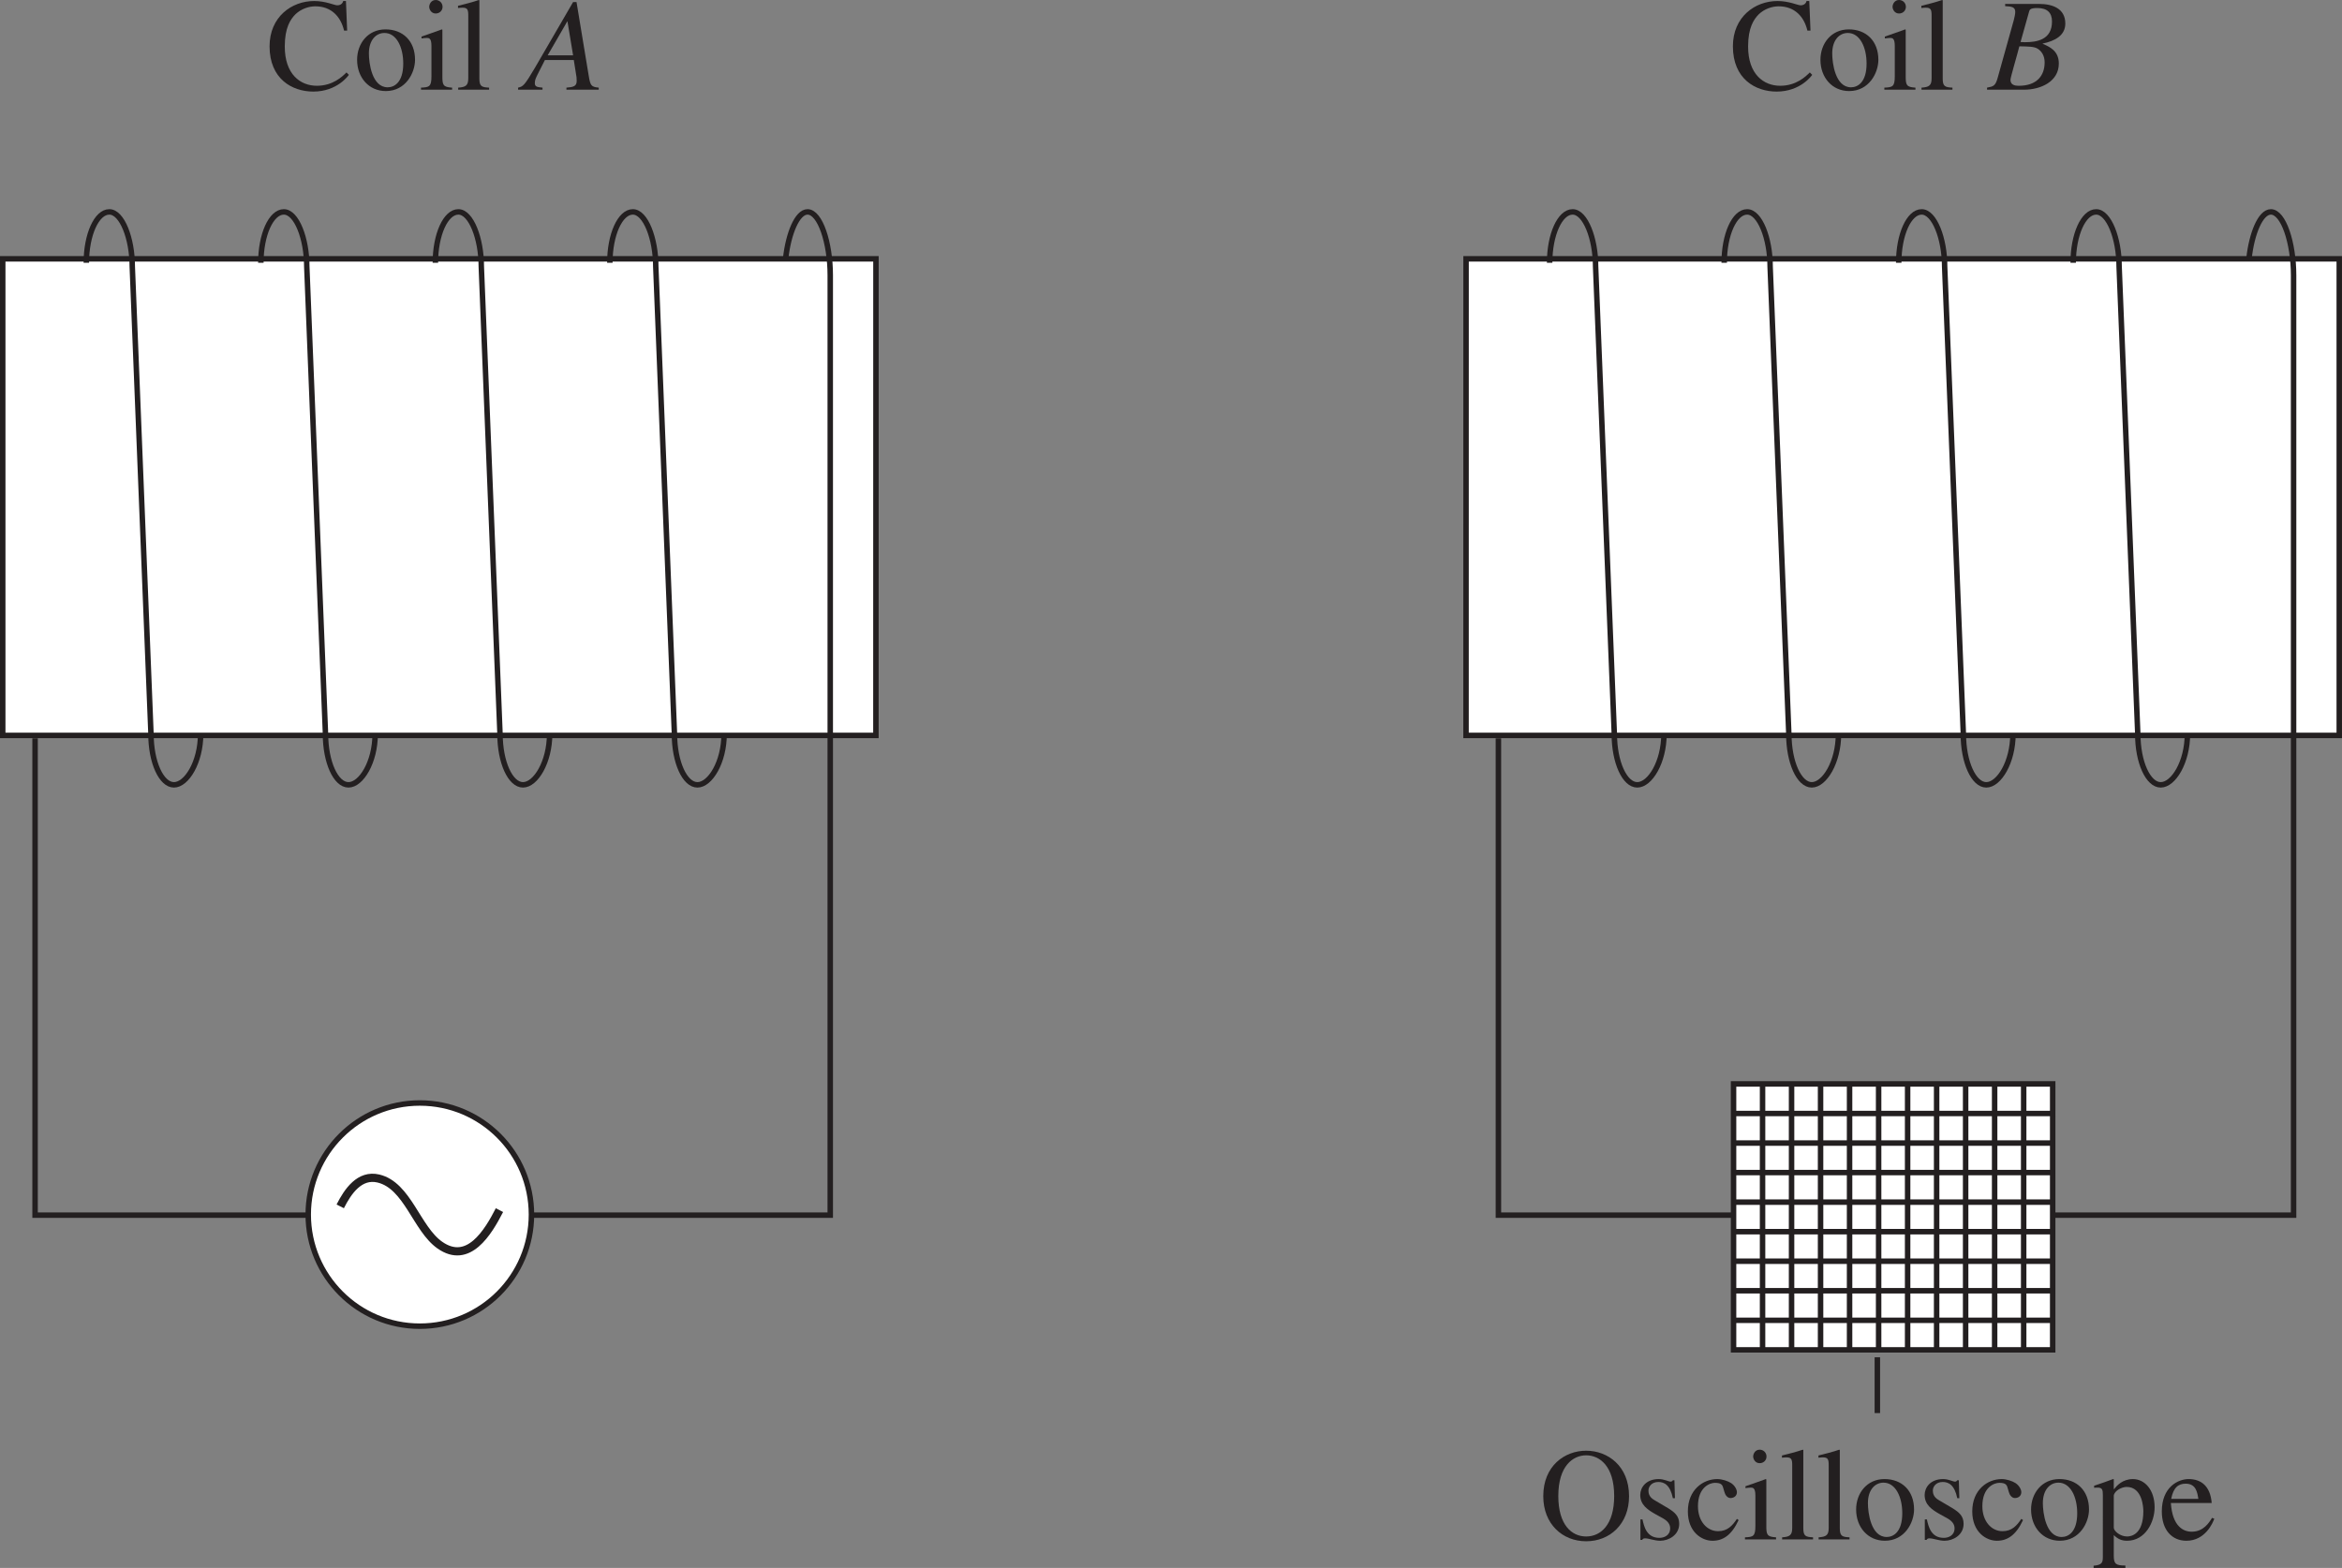 <?xml version="1.0" encoding="UTF-8" standalone="no"?>
<svg
   width="214.141pt"
   height="143.381pt"
   viewBox="0 0 214.141 143.381"
   version="1.1"
   id="svg38945"
   xmlns:xlink="http://www.w3.org/1999/xlink"
   xmlns="http://www.w3.org/2000/svg"
   xmlns:svg="http://www.w3.org/2000/svg">
  <rect x="0" y="0" width="214.141" height="143.381" fill="#808080" stroke="none"/>
  <defs
     id="defs37193">
    <g
       id="g37185">
      <g
         id="glyph-0-0" />
      <g
         id="glyph-0-1">
        <path
           d="m 0,0.188 v 3.406 c 0,3.672 2.359,4.625 3.953,4.625 2.688,0 3.984,-1.906 3.984,-4.781 v -3.25 H 7.719 C 7.641,1.109 7.531,1.25 6.641,1.25 H 1.312 C 0.469,1.25 0.281,1.109 0.234,0.188 Z m 7.031,2.281 c 0.234,0 0.469,0 0.469,0.562 0,1.516 -0.328,2.188 -0.844,2.766 C 5.922,6.625 4.938,6.906 3.938,6.906 c -3.5,0 -3.5,-2.953 -3.5,-3.719 0,-0.578 0.094,-0.719 0.5,-0.719 z m 0,0"
           id="path36847" />
      </g>
      <g
         id="glyph-0-2">
        <path
           d="m 5.516,2.938 c 0,-1.609 -1.297,-2.594 -2.781,-2.594 -1.625,0 -2.859,1.078 -2.859,2.625 0,1.828 1.672,2.672 2.859,2.672 1.734,0 2.781,-1.125 2.781,-2.703 z M 0.219,3.141 c 0,-1.438 2.203,-1.719 3.094,-1.719 1.25,0 1.875,0.672 1.875,1.422 C 5.188,3.953 3.875,4.562 2.391,4.562 0.672,4.562 0.219,3.75 0.219,3.141 Z m 0,0"
           id="path36850" />
      </g>
      <g
         id="glyph-0-3" />
      <g
         id="glyph-0-4">
        <path
           d="M 7.938,8.484 V 5.656 H 7.719 C 7.656,6.484 7.562,6.812 6.188,6.812 H 2.172 V 6.797 L 7.938,2.203 v -2.062 H 7.719 C 7.719,0.625 7.656,0.812 7.062,1.312 H 1.766 c -1.297,0 -1.484,-0.25 -1.531,-1.172 H 0 V 2.969 h 0.234 c 0.031,-0.875 0.297,-1.125 1.531,-1.125 H 6.438 V 1.859 L -0.125,7.141 V 7.344 h 6.312 c 1.391,0 1.438,0.391 1.531,1.141 z m 0,0"
           id="path36854" />
      </g>
      <g
         id="glyph-0-5">
        <path
           d="M -0.172,4.328 C -0.172,6.5 1.406,8.25 3.953,8.25 c 2.766,0 4.156,-1.953 4.156,-3.922 0,-1.969 -1.391,-3.922 -4.156,-3.922 -2.547,0 -4.125,1.75 -4.125,3.922 z m 0.438,0 C 0.266,3 1.328,1.781 3.969,1.781 c 2.734,0 3.719,1.328 3.719,2.547 0,1.234 -0.984,2.562 -3.719,2.562 -2.641,0 -3.703,-1.234 -3.703,-2.562 z m 0,0"
           id="path36857" />
      </g>
      <g
         id="glyph-0-6">
        <path
           d="m 0.234,5.422 c 0.031,-1 0.25,-1.156 1.078,-1.156 h 6.125 v 0.656 c 0,1.312 -0.219,1.656 -1.531,1.906 v 0.281 L 7.938,7.047 V 0.281 L 5.906,0.203 v 0.281 C 7.219,0.75 7.438,1.078 7.438,2.406 v 0.641 h -6 c -0.891,0 -1.156,-0.031 -1.203,-1.125 H 0 v 3.5 z m 0,0"
           id="path36860" />
      </g>
      <g
         id="glyph-0-7">
        <path
           d="M 5.406,6.859 H 5.219 C 5.156,7.141 5.109,7.375 4.828,7.375 4.688,7.375 4.359,7.312 4.062,7.172 L 1.391,6.094 3.953,5.141 c 0.469,-0.188 0.609,-0.25 0.828,-0.25 0.344,0 0.375,0.297 0.438,0.688 h 0.188 v -2.438 h -0.188 c -0.062,0.5 -0.141,0.625 -1.5,1.078 L 1.328,3.125 C 2.875,2.562 4.391,1.859 4.812,1.859 c 0.328,0 0.391,0.281 0.406,0.547 h 0.188 V 0.25 h -0.188 c -0.016,0.297 -0.172,0.391 -0.75,0.641 l -4.109,1.625 c -0.406,0.156 -0.531,0.219 -0.531,0.297 0,0.078 0.141,0.141 0.469,0.312 L 3.188,4.469 0.344,5.562 c -0.422,0.156 -0.516,0.188 -0.516,0.281 0,0.094 0.125,0.141 0.594,0.344 l 4.156,1.656 c 0.438,0.172 0.562,0.234 0.641,0.484 h 0.188 z m 0,0"
           id="path36863" />
      </g>
      <g
         id="glyph-0-8">
        <path
           d="M 1.016,0.906 C 0.344,0.906 0.297,0.719 0.188,0.062 H 0 v 2.875 H 0.188 C 0.203,2.328 0.25,1.922 1.078,1.922 H 3.781 c 0.375,0 0.984,0.531 0.984,0.812 0,0.297 -0.422,0.406 -0.422,0.828 0,0.297 0.234,0.453 0.531,0.453 0.391,0 0.641,-0.234 0.641,-0.641 0,-0.453 -0.234,-0.859 -1.094,-1.438 V 1.922 H 5.5 l 0.016,-0.062 C 5.281,1.266 5.062,0.672 4.875,0.078 H 4.688 c 0.016,0.109 0.047,0.25 0.047,0.406 0,0.203 -0.016,0.422 -0.719,0.422 z m 0,0"
           id="path36866" />
      </g>
      <g
         id="glyph-0-9">
        <path
           d="M 0,0.188 V 3.031 H 0.188 C 0.234,2.203 0.438,2.141 1.219,2.141 H 5.484 L 5.516,2.094 C 5.297,1.469 5.062,0.859 4.859,0.234 H 4.688 c 0.016,0.156 0.047,0.312 0.047,0.484 0,0.188 -0.016,0.422 -0.719,0.422 H 1.219 c -0.938,0 -1,-0.203 -1.031,-0.953 z m 7.578,0.75 c -0.219,0 -0.609,0.172 -0.609,0.594 0,0.359 0.266,0.625 0.609,0.625 0.344,0 0.625,-0.266 0.625,-0.625 0,-0.422 -0.391,-0.594 -0.625,-0.594 z m 0,0"
           id="path36869" />
      </g>
      <g
         id="glyph-0-10">
        <path
           d="M 5.406,3.062 V 1.844 h 1.391 c 0.094,0 0.156,0 0.156,-0.078 C 6.312,1.312 6.047,1.141 5.578,0.688 5.312,0.422 5.25,0.156 5.094,0.156 5.062,0.156 5.031,0.188 5.016,0.203 V 0.844 H 1.406 c -1.203,0 -1.531,0.484 -1.531,1.094 0,0.562 0.406,1.125 0.922,1.406 l 0.125,-0.156 C 0.766,3.062 0.5,2.844 0.5,2.453 0.5,1.844 1.219,1.844 1.578,1.844 h 3.438 V 3.062 Z m 0,0"
           id="path36872" />
      </g>
      <g
         id="glyph-0-11">
        <path
           d="M 1.969,4.891 C 1.531,4.625 0.703,4.109 0.703,3.031 c 0,-0.781 0.5,-1.766 2.625,-1.906 v 3.734 c 1.562,-0.125 2.188,-0.984 2.188,-2.109 0,-0.969 -0.734,-2.453 -2.953,-2.453 -1.703,0 -2.688,0.922 -2.688,2.25 0,1.719 1.641,2.422 2.016,2.547 z M 3.703,1.156 c 1.062,0.203 1.391,0.672 1.391,1.328 0,0.953 -0.812,1.062 -1.391,1.156 z m 0,0"
           id="path36875" />
      </g>
      <g
         id="glyph-0-12">
        <path
           d="M 1.078,0.953 C 0.375,0.953 0.219,0.781 0.188,0.219 H 0 V 2.766 H 0.188 C 0.219,2.141 0.406,1.969 0.797,1.969 h 3.375 c 0.453,0.453 0.688,0.828 0.688,1.188 0,0.703 -0.438,0.922 -1.156,0.922 H 1.188 c -0.906,0 -0.969,-0.312 -1,-0.75 H 0 V 5.812 H 0.188 C 0.234,5.234 0.406,5.094 0.969,5.094 h 2.75 c 1.484,0 1.797,-0.859 1.797,-1.406 0,-0.719 -0.422,-1.172 -0.969,-1.75 H 5.5 L 5.516,1.844 C 5.312,1.297 5.141,0.734 4.984,0.188 H 4.781 c 0.016,0.047 0.047,0.188 0.047,0.359 0,0.188 -0.016,0.406 -0.766,0.406 z m 0,0"
           id="path36878" />
      </g>
      <g
         id="glyph-0-13">
        <path
           d="M 0.188,5.844 C 0.281,5.25 0.344,5.125 1.219,5.125 h 2.391 c 0.484,0 1.906,-0.016 1.906,-1.484 0,-0.719 -0.375,-1.312 -0.984,-1.734 V 1.891 h 3.625 l 0.047,-0.062 C 7.984,1.25 7.828,0.656 7.672,0.125 H 7.469 C 7.484,0.156 7.484,0.281 7.484,0.344 7.484,0.875 7.234,0.875 6.875,0.875 H 1.219 C 0.344,0.875 0.266,0.75 0.188,0.109 H 0 v 2.594 h 0.188 c 0.047,-0.594 0.109,-0.812 1.031,-0.812 H 4.109 C 4.688,2.375 4.875,2.844 4.875,3.188 c 0,0.672 -0.469,0.922 -1.281,0.922 h -2.375 c -0.922,0 -0.984,-0.219 -1.031,-0.812 H 0 V 5.844 Z m 0,0"
           id="path36881" />
      </g>
      <g
         id="glyph-0-14">
        <path
           d="M 3.766,3.781 5.406,3.734 V 3.594 C 5.359,3.562 5.281,3.5 5.281,3.391 c 0,-0.203 0.234,-0.578 0.234,-1.094 0,-1.172 -0.781,-1.688 -1.453,-1.688 -0.891,0 -1.344,0.656 -1.766,1.406 L 1.906,2.719 c -0.219,0.375 -0.5,0.625 -0.891,0.625 -0.672,0 -0.875,-0.578 -0.875,-0.984 0,-1.172 1.047,-1.406 1.688,-1.547 V 0.625 h -1.875 V 0.781 C 0.062,0.859 0.094,0.906 0.094,1.047 V 1.062 c 0,0.344 -0.219,0.844 -0.219,1.375 0,0.766 0.516,1.734 1.547,1.734 0.719,0 1.062,-0.422 1.422,-1 L 3.609,1.875 C 3.875,1.422 4.219,1.359 4.469,1.359 c 0.312,0 0.781,0.25 0.781,0.906 0,0.531 -0.266,1.078 -1.484,1.328 z m 0,0"
           id="path36884" />
      </g>
      <g
         id="glyph-0-15">
        <path
           d="m 1.469,3.438 c -0.359,0 -0.5,-0.031 -0.672,-0.406 C 0.734,2.922 0.578,2.562 0.578,2.297 0.578,1.844 0.953,1.5 1.516,1.5 H 1.531 c 0.406,0 1.078,0.125 1.688,1.938 z M 0.797,5.297 C 0.688,5.172 0.562,5.016 0.562,4.766 c 0,-0.344 0.344,-0.344 0.703,-0.344 H 3.594 c 0.719,0 1.922,0 1.922,-1.797 0,-1.391 -0.844,-1.953 -1.328,-1.953 C 4,0.672 3.656,0.812 3.656,1.188 c 0,0.312 0.266,0.547 0.516,0.547 0.109,0 0.297,-0.062 0.469,-0.062 0.375,0 0.594,0.453 0.594,0.844 0,0.359 -0.141,0.922 -1,0.922 H 3.5 c -0.766,-1.953 -1.172,-3 -2.375,-3 -0.797,0 -1.25,0.625 -1.25,1.281 0,0.656 0.484,1.297 0.875,1.734 -0.859,0.062 -0.875,0.562 -0.875,0.781 0,0.188 0.016,0.562 0.609,1.062 z m 0,0"
           id="path36887" />
      </g>
      <g
         id="glyph-0-16">
        <path
           d="m -0.125,1.5 c 0,0.25 0.203,0.672 0.641,0.672 0.375,0 0.688,-0.312 0.688,-0.672 0,-0.359 -0.297,-0.656 -0.688,-0.656 C 0.062,0.844 -0.125,1.25 -0.125,1.5 Z m 0,0"
           id="path36890" />
      </g>
      <g
         id="glyph-1-0" />
      <g
         id="glyph-1-1">
        <path
           d="M 2.891,0.109 C 4.344,0.109 5.5,-0.938 5.5,-2.641 5.5,-4.484 4.203,-5.406 2.891,-5.406 c -1.312,0 -2.625,0.922 -2.625,2.766 0,1.703 1.172,2.75 2.625,2.75 z m 0,-0.281 C 2,-0.172 1.188,-0.891 1.188,-2.641 1.188,-4.469 2.078,-5.125 2.891,-5.125 c 0.812,0 1.703,0.656 1.703,2.484 0,1.75 -0.812,2.469 -1.703,2.469 z m 0,0"
           id="path36894" />
      </g>
      <g
         id="glyph-1-2">
        <path
           d="M 2.469,-3.594 H 1.484 v -0.938 c 0,-0.297 0.047,-0.703 0.484,-0.703 0.375,0 0.422,0.594 0.75,0.594 0.156,0 0.344,-0.109 0.344,-0.328 0,-0.281 -0.344,-0.5 -0.797,-0.5 -1.438,0 -1.438,1.422 -1.438,1.875 h -0.656 v 0.25 h 0.656 v 2.516 c 0,0.609 -0.141,0.688 -0.672,0.703 V 0 H 2.234 V -0.125 C 1.5,-0.141 1.5,-0.344 1.5,-0.828 V -3.344 h 0.969 z m 0,0"
           id="path36897" />
      </g>
      <g
         id="glyph-1-3">
        <path
           d="M 0.125,0 H 2.031 V -0.125 C 1.469,-0.156 1.438,-0.281 1.438,-0.812 V -3.656 L 1.406,-3.688 c -0.422,0.156 -0.828,0.312 -1.25,0.453 V -3.125 c 0.109,-0.016 0.219,-0.031 0.328,-0.031 0.125,0 0.281,0.016 0.281,0.484 V -0.812 c 0,0.625 -0.141,0.672 -0.641,0.688 z m 0.5,-5.062 c 0,0.156 0.109,0.422 0.406,0.422 0.234,0 0.406,-0.188 0.406,-0.422 0,-0.219 -0.172,-0.406 -0.406,-0.406 -0.281,0 -0.406,0.266 -0.406,0.406 z m 0,0"
           id="path36900" />
      </g>
      <g
         id="glyph-1-4">
        <path
           d="M 3.188,-1.25 C 2.906,-0.844 2.609,-0.5 2.047,-0.5 1.375,-0.5 0.812,-1.109 0.812,-2.031 c 0,-1.172 0.734,-1.422 1.031,-1.422 0.422,0 0.469,0.156 0.531,0.391 l 0.047,0.172 c 0.047,0.172 0.172,0.375 0.375,0.375 H 2.812 c 0.25,-0.016 0.375,-0.172 0.375,-0.359 0,-0.141 -0.109,-0.391 -0.344,-0.562 -0.203,-0.125 -0.562,-0.25 -0.859,-0.25 -0.859,0 -1.781,0.672 -1.781,1.984 0,1.266 0.859,1.781 1.5,1.781 0.641,0 1.156,-0.344 1.594,-1.25 z m 0,0"
           id="path36903" />
      </g>
      <g
         id="glyph-1-5">
        <path
           d="m 3.266,-1.312 c -0.188,0.297 -0.531,0.844 -1.234,0.844 -0.531,0 -1.188,-0.328 -1.281,-1.75 H 3.234 C 3.156,-3.266 2.578,-3.688 1.828,-3.688 c -0.641,0 -1.625,0.5 -1.625,1.969 0,1.141 0.609,1.797 1.5,1.797 1.141,0 1.609,-1.094 1.688,-1.328 z M 0.781,-2.469 c 0.125,-0.703 0.438,-0.922 0.875,-0.922 0.625,0 0.719,0.531 0.766,0.922 z m 0,0"
           id="path36906" />
      </g>
      <g
         id="glyph-1-6" />
      <g
         id="glyph-1-7">
        <path
           d="M 5.641,-5.297 H 3.781 v 0.156 c 0.562,0.031 0.75,0.172 0.75,1.016 v 2.172 c 0,0.641 -0.078,0.906 -0.172,1.078 -0.234,0.375 -0.703,0.641 -1.312,0.641 -1.406,0 -1.406,-1.125 -1.406,-1.625 v -2.562 c 0,-0.562 0.109,-0.672 0.734,-0.719 v -0.156 H 0.109 v 0.156 c 0.609,0.031 0.719,0.125 0.719,0.719 v 2.5 c 0,0.469 0,2.031 1.984,2.031 2.078,0 2.078,-1.5 2.078,-2.141 V -4.125 c 0,-0.828 0.141,-0.953 0.75,-1.016 z m 0,0"
           id="path36910" />
      </g>
      <g
         id="glyph-1-8">
        <path
           d="m 2.516,-2.516 -0.031,-1.094 H 2.406 C 2.375,-3.578 2.344,-3.516 2.266,-3.516 2.125,-3.516 1.875,-3.688 1.531,-3.688 c -0.781,0 -1.125,0.531 -1.125,0.984 0,0.594 0.438,0.891 0.938,1.172 l 0.469,0.266 c 0.25,0.141 0.406,0.328 0.406,0.578 0,0.469 -0.375,0.594 -0.641,0.594 -0.781,0 -0.938,-0.703 -1.031,-1.125 h -0.125 v 1.25 h 0.094 C 0.562,-0.047 0.594,-0.062 0.703,-0.062 H 0.719 c 0.219,0 0.547,0.141 0.906,0.141 0.516,0 1.156,-0.328 1.156,-1.031 0,-0.484 -0.281,-0.703 -0.672,-0.938 L 1.25,-2.406 C 0.953,-2.578 0.906,-2.812 0.906,-2.969 0.906,-3.188 1.078,-3.5 1.516,-3.5 c 0.344,0 0.703,0.172 0.891,0.984 z m 0,0"
           id="path36913" />
      </g>
      <g
         id="glyph-1-9">
        <path
           d="m 0.641,-0.719 c 0,0.469 -0.125,0.578 -0.5,0.594 V 0 H 1.844 V -0.125 C 1.422,-0.141 1.312,-0.266 1.312,-0.531 v -2.25 c 0.297,-0.297 0.547,-0.453 0.797,-0.453 0.469,0 0.609,0.281 0.609,0.766 v 1.672 c 0,0.609 -0.203,0.656 -0.5,0.672 V 0 H 3.875 V -0.125 C 3.484,-0.156 3.391,-0.266 3.391,-0.641 v -1.844 c 0,-0.984 -0.562,-1.203 -0.938,-1.203 -0.469,0 -0.766,0.281 -1.172,0.656 v -0.625 L 1.234,-3.688 c -0.375,0.141 -0.75,0.266 -1.109,0.375 v 0.125 c 0.031,-0.016 0.125,-0.031 0.234,-0.031 0.125,0 0.281,0.016 0.281,0.516 z m 0,0"
           id="path36916" />
      </g>
      <g
         id="glyph-1-10">
        <path
           d="M 0.172,0 H 2.062 V -0.125 C 1.594,-0.141 1.453,-0.203 1.453,-0.672 v -4.781 L 1.422,-5.469 C 1,-5.328 0.578,-5.219 0.156,-5.109 v 0.125 C 0.25,-4.984 0.312,-5 0.422,-5 c 0.312,0 0.359,0.125 0.359,0.484 v 3.812 C 0.781,-0.25 0.641,-0.156 0.172,-0.125 Z m 0,0"
           id="path36919" />
      </g>
      <g
         id="glyph-1-11">
        <path
           d="M 3.797,-3.594 H 2.719 v 0.109 H 2.75 c 0.234,0 0.359,0.078 0.359,0.234 0,0.062 -0.109,0.328 -0.188,0.531 L 2.297,-0.938 1.375,-2.953 C 1.359,-3.016 1.297,-3.141 1.297,-3.25 c 0,-0.219 0.281,-0.219 0.469,-0.234 V -3.594 h -1.656 v 0.109 c 0.109,0.016 0.312,0.047 0.406,0.25 l 0.922,1.969 c 0.109,0.25 0.484,0.984 0.484,1.109 0,0.125 -0.312,1.234 -0.734,1.234 -0.094,0 -0.344,-0.156 -0.562,-0.156 -0.375,0 -0.391,0.312 -0.391,0.359 0,0.203 0.188,0.469 0.594,0.469 0.594,0 0.953,-0.531 1.359,-1.609 L 3.422,-3.125 c 0.109,-0.328 0.281,-0.344 0.375,-0.359 z m 0,0"
           id="path36922" />
      </g>
      <g
         id="glyph-1-12">
        <path
           d="m 0,-2 v 0.391 H 4 V -2 Z m 0,0"
           id="path36925" />
      </g>
      <g
         id="glyph-1-13">
        <path
           d="m 0.125,0 h 2.281 c 2.438,0 3.078,-1.562 3.078,-2.625 0,-1.797 -1.281,-2.672 -3.203,-2.672 H 0.125 v 0.156 c 0.625,0.047 0.703,0.125 0.703,0.719 V -0.875 c 0,0.562 -0.094,0.688 -0.703,0.719 z m 1.516,-4.688 c 0,-0.156 0,-0.312 0.391,-0.312 1,0 1.453,0.219 1.828,0.562 0.562,0.5 0.75,1.141 0.75,1.812 0,2.328 -1.969,2.328 -2.484,2.328 -0.375,0 -0.484,-0.062 -0.484,-0.328 z m 0,0"
           id="path36928" />
      </g>
      <g
         id="glyph-1-14">
        <path
           d="m 1.953,-3.688 c -1.062,0 -1.719,0.875 -1.719,1.859 0,1.078 0.719,1.906 1.75,1.906 1.219,0 1.781,-1.109 1.781,-1.906 0,-1.156 -0.75,-1.859 -1.812,-1.859 z m 0.141,3.547 c -0.953,0 -1.141,-1.469 -1.141,-2.062 0,-0.844 0.438,-1.25 0.938,-1.25 0.734,0 1.156,0.875 1.156,1.859 0,1.141 -0.547,1.453 -0.953,1.453 z m 0,0"
           id="path36931" />
      </g>
      <g
         id="glyph-1-15">
        <path
           d="m 5.656,-5.297 h -1.875 v 0.156 c 0.531,0.031 0.766,0.094 0.766,1.016 v 2.672 H 4.531 l -3.062,-3.844 h -1.375 v 0.156 c 0.328,0 0.453,0.031 0.781,0.438 v 3.531 C 0.875,-0.312 0.703,-0.188 0.094,-0.156 V 0 h 1.875 v -0.156 c -0.578,-0.016 -0.75,-0.203 -0.75,-1.016 v -3.125 h 0.016 l 3.531,4.391 h 0.125 V -4.125 c 0,-0.938 0.266,-0.969 0.766,-1.016 z m 0,0"
           id="path36934" />
      </g>
      <g
         id="glyph-1-16">
        <path
           d="M 3.609,-0.156 C 2.938,-0.172 2.844,-0.328 2.844,-0.875 v -4.078 h 0.438 c 0.875,0 1.109,0.141 1.266,1.016 H 4.75 L 4.703,-5.297 H 0.188 L 0.141,-3.938 h 0.188 C 0.5,-4.812 0.719,-4.953 1.594,-4.953 h 0.438 v 4 c 0,0.578 -0.016,0.766 -0.75,0.797 V 0 h 2.328 z m 0,0"
           id="path36937" />
      </g>
      <g
         id="glyph-1-17">
        <path
           d="m 4.562,-3.594 v 0.109 c 0.203,0.047 0.359,0.078 0.359,0.266 0,0.094 -0.047,0.312 -0.141,0.516 L 4.062,-0.922 3.422,-2.641 C 3.297,-2.953 3.25,-3.047 3.25,-3.188 c 0,-0.234 0.203,-0.25 0.469,-0.297 V -3.594 h -1.625 v 0.109 c 0.328,0.047 0.422,0.094 0.719,1 l -0.734,1.594 c -0.359,-1.016 -0.844,-2.031 -0.844,-2.312 0,-0.234 0.188,-0.266 0.375,-0.281 V -3.594 h -1.438 v 0.109 C 0.375,-3.469 0.438,-3.359 0.594,-2.969 l 1.078,2.734 c 0.109,0.266 0.156,0.344 0.203,0.344 0.047,0 0.094,-0.078 0.203,-0.312 L 2.969,-2.125 3.703,-0.234 c 0.109,0.297 0.125,0.344 0.188,0.344 0.062,0 0.094,-0.078 0.234,-0.391 l 1.094,-2.766 c 0.125,-0.297 0.172,-0.375 0.328,-0.438 V -3.594 Z m 0,0"
           id="path36940" />
      </g>
      <g
         id="glyph-1-18">
        <path
           d="m 0.609,-0.672 c 0,0.453 -0.125,0.469 -0.562,0.547 V 0 h 1.906 V -0.125 C 1.547,-0.141 1.281,-0.172 1.281,-0.719 v -1.797 c 0,-0.266 0.344,-0.656 0.547,-0.656 0.188,0 0.266,0.281 0.547,0.281 0.188,0 0.312,-0.156 0.312,-0.359 0,-0.266 -0.172,-0.438 -0.438,-0.438 -0.312,0 -0.578,0.172 -0.953,0.734 H 1.281 V -3.656 L 1.234,-3.688 C 0.844,-3.516 0.453,-3.375 0.062,-3.25 v 0.125 c 0.062,-0.016 0.156,-0.031 0.266,-0.031 0.125,0 0.281,0.016 0.281,0.484 z m 0,0"
           id="path36943" />
      </g>
      <g
         id="glyph-1-19">
        <path
           d="m 2.047,-3.594 h -0.812 v -0.938 c 0,-0.062 0,-0.094 -0.062,-0.094 -0.297,0.422 -0.406,0.594 -0.719,0.906 -0.172,0.172 -0.344,0.219 -0.344,0.312 0,0.031 0.016,0.047 0.031,0.062 H 0.562 v 2.406 c 0,0.797 0.328,1.016 0.734,1.016 0.359,0 0.75,-0.266 0.938,-0.609 L 2.125,-0.609 c -0.078,0.094 -0.234,0.266 -0.484,0.266 -0.406,0 -0.406,-0.469 -0.406,-0.719 v -2.281 h 0.812 z m 0,0"
           id="path36946" />
      </g>
      <g
         id="glyph-1-20">
        <path
           d="m 2.297,-0.984 c 0,0.234 -0.031,0.344 -0.266,0.453 -0.078,0.047 -0.328,0.141 -0.5,0.141 C 1.234,-0.391 1,-0.625 1,-1.016 V -1.031 C 1,-1.297 1.094,-1.75 2.297,-2.141 Z M 3.531,-0.531 C 3.453,-0.453 3.344,-0.375 3.172,-0.375 2.938,-0.375 2.938,-0.609 2.938,-0.844 v -1.562 c 0,-0.469 0,-1.281 -1.188,-1.281 -0.922,0 -1.297,0.578 -1.297,0.891 0,0.141 0.094,0.359 0.344,0.359 0.203,0 0.359,-0.172 0.359,-0.344 0,-0.078 -0.047,-0.188 -0.047,-0.312 0,-0.25 0.312,-0.391 0.578,-0.391 0.234,0 0.609,0.078 0.609,0.656 v 0.484 c -1.312,0.516 -2,0.797 -2,1.594 0,0.531 0.422,0.828 0.844,0.828 0.438,0 0.875,-0.312 1.156,-0.578 0.047,0.578 0.391,0.578 0.531,0.578 0.125,0 0.375,0 0.703,-0.391 z m 0,0"
           id="path36949" />
      </g>
      <g
         id="glyph-1-21">
        <path
           d="M 3.891,-0.125 C 3.5,-0.188 3.422,-0.234 3.422,-0.812 v -1.594 c 0,-0.328 -0.016,-1.281 -1,-1.281 -0.484,0 -0.875,0.266 -1.156,0.656 H 1.25 V -5.438 L 1.219,-5.469 c -0.391,0.141 -0.781,0.25 -1.141,0.359 v 0.125 c 0.031,0 0.109,0 0.156,0 0.344,0 0.344,0.156 0.344,0.406 V -0.812 c 0,0.578 -0.078,0.641 -0.5,0.688 V 0 h 1.719 V -0.125 C 1.406,-0.156 1.25,-0.203 1.25,-0.812 V -2.75 c 0.328,-0.375 0.641,-0.5 0.875,-0.5 0.438,0 0.625,0.312 0.625,0.844 v 1.594 c 0,0.609 -0.156,0.656 -0.547,0.688 V 0 h 1.688 z m 0,0"
           id="path36952" />
      </g>
      <g
         id="glyph-1-22">
        <path
           d="m 0.781,0.719 c 0,-0.234 0.141,-0.406 0.391,-0.703 0.375,0.078 0.562,0.078 1.312,0.109 0.594,0.016 0.984,0.031 0.984,0.391 0,0.422 -0.547,0.766 -1.484,0.766 -0.906,0 -1.203,-0.312 -1.203,-0.562 z m 0.438,-3.453 c 0,-0.531 0.312,-0.719 0.594,-0.719 0.688,0 0.812,1.062 0.812,1.297 0,0.172 -0.031,0.766 -0.578,0.766 -0.625,0 -0.828,-0.719 -0.828,-1.344 z m 2.547,-0.375 v -0.312 h -0.625 c -0.125,0 -0.266,-0.016 -0.438,-0.078 -0.312,-0.109 -0.5,-0.188 -0.781,-0.188 -0.609,0 -1.375,0.391 -1.375,1.344 0,0.469 0.281,0.828 0.75,1.047 -0.719,0.625 -0.719,0.734 -0.719,0.859 0,0.234 0.219,0.328 0.438,0.422 C 0.594,0.281 0.219,0.609 0.219,0.969 0.219,1.391 0.828,1.75 1.641,1.75 2.359,1.75 3.688,1.297 3.688,0.391 c 0,-0.219 -0.109,-0.812 -0.969,-0.859 L 1.688,-0.516 c -0.234,0 -0.625,-0.031 -0.625,-0.219 0,-0.156 0.328,-0.484 0.484,-0.5 0.047,0 0.328,0.047 0.422,0.047 C 2.422,-1.188 3.25,-1.5 3.25,-2.375 3.25,-2.766 3.172,-2.922 3.094,-3.109 Z m 0,0"
           id="path36955" />
      </g>
      <g
         id="glyph-1-23">
        <path
           d="M 0.656,1.125 C 0.906,1.047 1.562,0.516 1.562,-0.047 1.562,-0.719 1.094,-0.812 0.906,-0.812 c -0.188,0 -0.453,0.109 -0.453,0.453 0,0.328 0.281,0.406 0.484,0.406 0.062,0 0.109,0 0.125,-0.016 0.031,0 0.062,-0.016 0.078,-0.016 C 1.188,0.016 1.25,0.062 1.25,0.125 1.25,0.281 1.125,0.641 0.594,0.969 Z m 0,0"
           id="path36958" />
      </g>
      <g
         id="glyph-1-24">
        <path
           d="m 0.688,-0.688 c 0,0.547 -0.234,0.562 -0.562,0.562 V 0 h 1.781 v -0.125 c -0.281,0 -0.547,-0.016 -0.547,-0.406 v -2.266 c 0,-0.031 0.375,-0.469 0.922,-0.469 0.422,0 0.547,0.312 0.547,0.844 V -0.688 c 0,0.516 -0.188,0.547 -0.547,0.562 V 0 H 4.078 V -0.125 C 3.75,-0.125 3.5,-0.156 3.5,-0.766 V -2.781 c 0.188,-0.266 0.453,-0.484 0.891,-0.484 0.578,0 0.578,0.469 0.578,0.875 v 1.688 c 0,0.516 -0.125,0.531 -0.516,0.578 V 0 h 1.75 V -0.125 L 5.984,-0.141 C 5.656,-0.188 5.641,-0.406 5.641,-0.578 V -2.25 c 0,-0.594 -0.109,-1.438 -0.938,-1.438 -0.625,0 -1.125,0.484 -1.281,0.672 C 3.328,-3.344 3.078,-3.688 2.562,-3.688 c -0.438,0 -0.766,0.266 -1.234,0.625 V -3.656 L 1.266,-3.688 C 0.906,-3.547 0.531,-3.422 0.156,-3.312 v 0.125 c 0.062,-0.016 0.141,-0.031 0.25,-0.031 0.125,0 0.281,0.016 0.281,0.516 z m 0,0"
           id="path36961" />
      </g>
      <g
         id="glyph-1-25">
        <path
           d="M 0.062,0 H 1.922 V -0.125 H 1.766 C 1.5,-0.141 1.328,-0.203 1.328,-0.531 V -1.984 H 1.344 l 1.109,1.469 c 0.094,0.141 0.156,0.219 0.156,0.266 0,0.109 -0.094,0.125 -0.156,0.125 H 2.297 V 0 h 1.75 v -0.125 c -0.219,-0.016 -0.531,-0.062 -0.938,-0.578 L 1.875,-2.25 2.109,-2.469 C 3.188,-3.484 3.422,-3.484 3.844,-3.484 V -3.594 H 2.203 v 0.109 c 0.344,0 0.406,0.062 0.406,0.141 0,0.078 -0.062,0.172 -0.188,0.281 C 2.109,-2.797 1.625,-2.359 1.344,-2.109 L 1.328,-2.125 V -5.453 L 1.297,-5.469 C 0.875,-5.328 0.453,-5.219 0.062,-5.109 v 0.125 C 0.125,-4.984 0.188,-5 0.297,-5 c 0.312,0 0.359,0.125 0.359,0.484 v 3.859 c 0,0.438 -0.062,0.453 -0.594,0.531 z m 0,0"
           id="path36964" />
      </g>
      <g
         id="glyph-1-26">
        <path
           d="m 1.219,-2.578 c 0.031,-0.453 0.547,-0.594 0.812,-0.594 0.719,0 1.016,0.812 1.016,1.562 0,0.531 -0.141,1.438 -1.062,1.438 -0.188,0 -0.766,-0.109 -0.766,-0.391 z M 0.547,-0.438 c 0,0.297 0.844,0.516 1.25,0.516 1.469,0 1.953,-1.266 1.953,-1.984 0,-0.859 -0.469,-1.781 -1.438,-1.781 -0.594,0 -1.031,0.469 -1.078,0.656 H 1.219 V -5.453 L 1.188,-5.469 c -0.391,0.141 -0.781,0.25 -1.156,0.359 v 0.125 c 0.047,0 0.125,0 0.172,0 0.344,0 0.344,0.156 0.344,0.406 z m 0,0"
           id="path36967" />
      </g>
      <g
         id="glyph-1-27">
        <path
           d="m 1,0.094 c 0.172,0 0.453,-0.141 0.453,-0.438 0,-0.25 -0.219,-0.453 -0.453,-0.453 -0.234,0 -0.438,0.203 -0.438,0.453 0,0.297 0.266,0.438 0.438,0.438 z m 0,0"
           id="path36970" />
      </g>
      <g
         id="glyph-2-0" />
      <g
         id="glyph-2-1">
        <path
           d="m 0,-3 v 0.594 H 6 V -3 Z m 0,0"
           id="path36974" />
      </g>
      <g
         id="glyph-2-2" />
      <g
         id="glyph-2-3">
        <path
           d="m 1.422,0 h 3.312 v -0.188 c -0.906,0 -1.141,-0.125 -1.141,-0.703 V -8.094 l -0.109,-0.016 -2.156,1.094 v 0.156 c 0.672,-0.25 0.672,-0.25 0.812,-0.25 0.422,0 0.422,0.312 0.422,0.562 v 5.438 c 0,0.875 -0.453,0.906 -1.141,0.922 z m 0,0"
           id="path36978" />
      </g>
      <g
         id="glyph-2-4">
        <path
           d="m 5.359,-8.203 c -2.906,0.094 -4.953,2.281 -4.953,4.719 0,2.516 1.219,3.656 2.641,3.656 2.141,0 2.562,-1.906 2.562,-2.781 0,-1.609 -0.922,-2.531 -2.203,-2.531 -0.672,0 -0.922,0.156 -1.578,0.547 C 2.047,-6.062 3.234,-7.688 5.375,-8.016 Z m -2.453,3.625 c 1.266,0 1.625,1.188 1.625,2.438 0,1.344 -0.547,1.969 -1.297,1.969 -0.906,0 -1.703,-0.891 -1.703,-2.906 0,-0.719 0.109,-1 0.234,-1.125 0.297,-0.281 0.734,-0.375 1.141,-0.375 z m 0,0"
           id="path36981" />
      </g>
      <g
         id="glyph-2-5">
        <path
           d="m 3.547,-8.109 c -1.859,1.094 -2.969,2.906 -2.969,4.969 0,1.656 0.391,2.516 0.984,3.375 C 2.016,0.906 2.812,1.75 3.5,2.125 L 3.641,1.938 C 1.609,0.625 1.609,-2 1.609,-3.234 c 0,-3.047 1.156,-3.984 2.031,-4.688 z m 0,0"
           id="path36984" />
      </g>
      <g
         id="glyph-2-6">
        <path
           d="m 1.031,-1.016 c 0,0.797 -0.359,0.828 -0.844,0.828 V 0 h 2.672 v -0.188 c -0.422,0 -0.812,-0.031 -0.812,-0.609 V -4.188 c 0,-0.062 0.547,-0.703 1.375,-0.703 0.625,0 0.828,0.469 0.828,1.25 v 2.609 c 0,0.781 -0.281,0.812 -0.812,0.844 V 0 H 6.125 v -0.188 c -0.5,0 -0.875,-0.047 -0.875,-0.953 V -4.156 c 0.266,-0.422 0.672,-0.734 1.344,-0.734 0.859,0 0.875,0.703 0.875,1.312 v 2.531 C 7.469,-0.281 7.266,-0.25 6.672,-0.188 V 0 h 2.625 v -0.188 l -0.312,-0.016 C 8.484,-0.281 8.469,-0.609 8.469,-0.875 v -2.516 c 0,-0.875 -0.172,-2.125 -1.406,-2.125 -0.953,0 -1.688,0.719 -1.938,1 -0.141,-0.5 -0.5,-1 -1.281,-1 -0.656,0 -1.141,0.375 -1.859,0.922 V -5.5 L 1.906,-5.516 c -0.547,0.203 -1.109,0.375 -1.672,0.531 v 0.203 c 0.094,-0.016 0.203,-0.047 0.375,-0.047 0.188,0 0.422,0.016 0.422,0.766 z m 0,0"
           id="path36987" />
      </g>
      <g
         id="glyph-2-7">
        <path
           d="m 3.438,-1.469 c 0,0.359 -0.031,0.5 -0.406,0.672 -0.109,0.062 -0.469,0.219 -0.734,0.219 -0.453,0 -0.797,-0.375 -0.797,-0.938 V -1.531 c 0,-0.406 0.125,-1.078 1.938,-1.688 z m 1.859,0.672 c -0.125,0.109 -0.281,0.234 -0.531,0.234 -0.344,0 -0.344,-0.344 -0.344,-0.703 V -3.594 c 0,-0.719 0,-1.922 -1.797,-1.922 -1.391,0 -1.953,0.844 -1.953,1.328 0,0.188 0.141,0.531 0.516,0.531 0.312,0 0.547,-0.266 0.547,-0.516 0,-0.109 -0.062,-0.297 -0.062,-0.469 0,-0.375 0.453,-0.594 0.844,-0.594 0.359,0 0.922,0.141 0.922,1 V -3.5 c -1.953,0.766 -3,1.172 -3,2.375 0,0.797 0.625,1.25 1.281,1.25 0.656,0 1.297,-0.484 1.734,-0.875 0.062,0.859 0.562,0.875 0.781,0.875 0.188,0 0.562,-0.016 1.062,-0.609 z m 0,0"
           id="path36990" />
      </g>
      <g
         id="glyph-2-8">
        <path
           d="m 0.906,-1.016 c 0,0.672 -0.188,0.719 -0.844,0.828 V 0 h 2.875 V -0.188 C 2.328,-0.203 1.922,-0.25 1.922,-1.078 V -3.781 c 0,-0.375 0.531,-0.984 0.812,-0.984 0.297,0 0.406,0.422 0.828,0.422 0.297,0 0.453,-0.234 0.453,-0.531 0,-0.391 -0.234,-0.641 -0.641,-0.641 -0.453,0 -0.859,0.234 -1.438,1.094 H 1.922 V -5.5 l -0.062,-0.016 C 1.266,-5.281 0.672,-5.062 0.078,-4.875 v 0.188 c 0.109,-0.016 0.25,-0.047 0.406,-0.047 0.203,0 0.422,0.016 0.422,0.719 z m 0,0"
           id="path36993" />
      </g>
      <g
         id="glyph-2-9">
        <path
           d="m 0.078,0 h 2.812 V -0.188 H 2.656 C 2.25,-0.219 1.984,-0.312 1.984,-0.797 V -2.969 h 0.031 l 1.656,2.203 c 0.141,0.203 0.25,0.312 0.25,0.391 0,0.156 -0.156,0.188 -0.25,0.188 H 3.438 V 0 h 2.625 V -0.188 C 5.734,-0.203 5.266,-0.281 4.656,-1.062 L 2.812,-3.391 3.172,-3.703 C 4.781,-5.219 5.125,-5.219 5.766,-5.219 v -0.188 H 3.312 v 0.172 c 0.5,0 0.594,0.094 0.594,0.234 0,0.109 -0.094,0.234 -0.266,0.406 -0.484,0.406 -1.188,1.062 -1.625,1.438 L 1.984,-3.188 V -8.172 L 1.938,-8.203 c -0.625,0.219 -1.266,0.375 -1.859,0.531 V -7.469 C 0.188,-7.484 0.281,-7.5 0.438,-7.5 c 0.469,0 0.547,0.188 0.547,0.734 v 5.781 c 0,0.641 -0.094,0.672 -0.906,0.797 z m 0,0"
           id="path36996" />
      </g>
      <g
         id="glyph-2-10">
        <path
           d="M 3.781,-3.766 3.734,-5.406 H 3.594 c -0.031,0.047 -0.094,0.125 -0.203,0.125 -0.203,0 -0.578,-0.234 -1.094,-0.234 -1.172,0 -1.688,0.781 -1.688,1.453 0,0.891 0.656,1.344 1.406,1.766 L 2.719,-1.906 c 0.375,0.219 0.625,0.5 0.625,0.891 0,0.672 -0.578,0.875 -0.984,0.875 -1.172,0 -1.406,-1.047 -1.547,-1.688 H 0.625 v 1.875 H 0.781 C 0.859,-0.062 0.906,-0.094 1.047,-0.094 H 1.062 c 0.344,0 0.844,0.219 1.375,0.219 0.766,0 1.734,-0.516 1.734,-1.547 0,-0.719 -0.422,-1.062 -1,-1.422 L 1.875,-3.609 C 1.422,-3.875 1.359,-4.219 1.359,-4.469 c 0,-0.312 0.25,-0.781 0.906,-0.781 0.531,0 1.078,0.266 1.328,1.484 z m 0,0"
           id="path36999" />
      </g>
      <g
         id="glyph-2-11">
        <path
           d="M 0.453,2.125 C 2.312,1.016 3.422,-0.781 3.422,-2.844 3.422,-4.5 3.031,-5.359 2.438,-6.234 c -0.453,-0.672 -1.25,-1.5 -1.953,-1.875 l -0.141,0.188 c 2.047,1.312 2.047,3.938 2.047,5.156 0,3.047 -1.156,3.984 -2.047,4.703 z m 0,0"
           id="path37002" />
      </g>
      <g
         id="glyph-2-12">
        <path
           d="m 11.188,-7.938 h -2.375 v 0.219 c 0.406,0.031 0.828,0.094 0.828,0.562 0,0.25 -0.094,0.609 -0.203,0.859 l -1.5,4.062 -1.578,-4.094 C 6.188,-6.797 6.031,-7.062 6.031,-7.266 c 0,-0.422 0.562,-0.453 0.922,-0.453 V -7.938 H 3.75 v 0.219 c 0.641,0.016 0.828,0.094 1.219,1.078 L 5.359,-5.656 4.078,-2.266 2.359,-6.781 C 2.297,-6.938 2.219,-7.141 2.219,-7.312 2.219,-7.625 2.453,-7.688 3,-7.719 V -7.938 H 0.062 v 0.219 C 0.75,-7.656 0.906,-7.312 1.297,-6.312 1.75,-5.109 3,-1.703 3.609,0.125 h 0.188 l 1.844,-5.062 c 0.516,1.297 1.5,3.828 1.922,5.062 h 0.172 c 0.719,-2.312 1.672,-4.875 2.5,-7.109 C 10.406,-7.453 10.594,-7.625 11.188,-7.719 Z m 0,0"
           id="path37005" />
      </g>
      <g
         id="glyph-2-13">
        <path
           d="M 5.844,-0.188 C 5.25,-0.281 5.125,-0.344 5.125,-1.219 v -2.391 c 0,-0.484 -0.016,-1.906 -1.484,-1.906 -0.719,0 -1.312,0.375 -1.734,0.984 H 1.891 v -3.625 l -0.062,-0.047 C 1.25,-7.984 0.656,-7.828 0.125,-7.672 v 0.203 c 0.031,-0.016 0.156,-0.016 0.219,-0.016 0.531,0 0.531,0.25 0.531,0.609 v 5.656 c 0,0.875 -0.125,0.953 -0.766,1.031 V 0 h 2.594 v -0.188 c -0.594,-0.047 -0.812,-0.109 -0.812,-1.031 V -4.109 C 2.375,-4.688 2.844,-4.875 3.188,-4.875 c 0.672,0 0.922,0.469 0.922,1.281 v 2.375 c 0,0.922 -0.219,0.984 -0.812,1.031 V 0 H 5.844 Z m 0,0"
           id="path37008" />
      </g>
      <g
         id="glyph-2-14">
        <path
           d="m 4.891,-1.969 c -0.266,0.438 -0.781,1.266 -1.859,1.266 -0.781,0 -1.766,-0.5 -1.906,-2.625 h 3.734 c -0.125,-1.562 -0.984,-2.188 -2.109,-2.188 -0.969,0 -2.453,0.734 -2.453,2.953 0,1.703 0.922,2.688 2.25,2.688 1.719,0 2.422,-1.641 2.547,-2.016 z M 1.156,-3.703 c 0.203,-1.062 0.672,-1.391 1.328,-1.391 0.953,0 1.062,0.812 1.156,1.391 z m 0,0"
           id="path37011" />
      </g>
      <g
         id="glyph-2-15">
        <path
           d="M 0.953,-1.078 C 0.953,-0.375 0.781,-0.219 0.219,-0.188 V 0 H 2.766 V -0.188 C 2.141,-0.219 1.969,-0.406 1.969,-0.797 v -3.375 c 0.453,-0.453 0.828,-0.688 1.188,-0.688 0.703,0 0.922,0.438 0.922,1.156 V -1.188 c 0,0.906 -0.312,0.969 -0.75,1 V 0 H 5.812 V -0.188 C 5.234,-0.234 5.094,-0.406 5.094,-0.969 v -2.75 c 0,-1.484 -0.859,-1.797 -1.406,-1.797 -0.719,0 -1.172,0.422 -1.75,0.969 V -5.5 L 1.844,-5.516 c -0.547,0.203 -1.109,0.375 -1.656,0.531 v 0.203 c 0.047,-0.016 0.188,-0.047 0.359,-0.047 0.188,0 0.406,0.016 0.406,0.766 z m 0,0"
           id="path37014" />
      </g>
      <g
         id="glyph-2-16">
        <path
           d="M 0.25,0 H 3.078 V -0.188 C 2.391,-0.219 2.188,-0.312 2.188,-1.016 v -7.156 l -0.047,-0.031 c -0.641,0.219 -1.281,0.375 -1.906,0.531 V -7.469 C 0.375,-7.484 0.484,-7.5 0.641,-7.5 c 0.469,0 0.531,0.188 0.531,0.734 v 5.719 c 0,0.656 -0.219,0.812 -0.922,0.859 z m 0,0"
           id="path37017" />
      </g>
      <g
         id="glyph-2-17">
        <path
           d="M 3.062,-5.406 H 1.844 v -1.391 c 0,-0.094 0,-0.156 -0.078,-0.156 -0.453,0.641 -0.625,0.906 -1.078,1.375 C 0.422,-5.312 0.156,-5.25 0.156,-5.094 c 0,0.031 0.031,0.062 0.047,0.078 H 0.844 v 3.609 c 0,1.203 0.484,1.531 1.094,1.531 0.562,0 1.125,-0.406 1.406,-0.922 l -0.156,-0.125 C 3.062,-0.766 2.844,-0.5 2.453,-0.5 1.844,-0.5 1.844,-1.219 1.844,-1.578 v -3.438 H 3.062 Z m 0,0"
           id="path37020" />
      </g>
      <g
         id="glyph-2-18">
        <path
           d="M 0.188,0 H 3.031 V -0.188 C 2.203,-0.234 2.141,-0.438 2.141,-1.219 V -5.484 L 2.094,-5.516 c -0.625,0.219 -1.234,0.453 -1.859,0.656 V -4.688 c 0.156,-0.016 0.312,-0.047 0.484,-0.047 0.188,0 0.422,0.016 0.422,0.719 v 2.797 c 0,0.938 -0.203,1 -0.953,1.031 z m 0.75,-7.578 c 0,0.219 0.172,0.609 0.594,0.609 0.359,0 0.625,-0.266 0.625,-0.609 0,-0.344 -0.266,-0.625 -0.625,-0.625 -0.422,0 -0.594,0.391 -0.594,0.625 z m 0,0"
           id="path37023" />
      </g>
      <g
         id="glyph-2-19">
        <path
           d="m 1.172,1.078 c 0,-0.359 0.219,-0.609 0.594,-1.047 C 2.328,0.141 2.594,0.141 3.719,0.188 4.609,0.203 5.203,0.234 5.203,0.766 5.203,1.406 4.375,1.938 2.969,1.938 1.609,1.938 1.172,1.453 1.172,1.078 Z m 0.656,-5.188 c 0,-0.797 0.469,-1.078 0.891,-1.078 1.031,0 1.234,1.609 1.234,1.953 0,0.266 -0.062,1.141 -0.875,1.141 -0.938,0 -1.25,-1.062 -1.25,-2.016 z m 3.812,-0.547 V -5.125 H 4.719 c -0.188,0 -0.406,-0.016 -0.656,-0.125 -0.484,-0.172 -0.75,-0.266 -1.172,-0.266 -0.906,0 -2.062,0.578 -2.062,2 0,0.703 0.406,1.25 1.109,1.562 -1.062,0.938 -1.062,1.094 -1.062,1.312 0,0.328 0.312,0.469 0.641,0.625 -0.609,0.438 -1.172,0.922 -1.172,1.469 0,0.641 0.891,1.156 2.109,1.156 1.094,0 3.078,-0.672 3.078,-2.016 0,-0.344 -0.172,-1.234 -1.453,-1.297 L 2.531,-0.766 C 2.172,-0.781 1.594,-0.812 1.594,-1.094 c 0,-0.234 0.484,-0.734 0.719,-0.75 0.078,0 0.5,0.062 0.656,0.062 C 3.641,-1.781 4.875,-2.25 4.875,-3.547 4.875,-4.156 4.766,-4.375 4.641,-4.656 Z m 0,0"
           id="path37026" />
      </g>
      <g
         id="glyph-2-20">
        <path
           d="M 4.781,-1.875 C 4.375,-1.266 3.922,-0.75 3.062,-0.75 c -1.016,0 -1.844,-0.906 -1.844,-2.281 0,-1.766 1.109,-2.141 1.547,-2.141 0.641,0 0.703,0.219 0.797,0.578 l 0.078,0.266 c 0.062,0.25 0.266,0.547 0.547,0.547 h 0.031 c 0.359,-0.016 0.562,-0.25 0.562,-0.531 0,-0.219 -0.156,-0.578 -0.516,-0.828 -0.312,-0.203 -0.844,-0.375 -1.281,-0.375 -1.297,0 -2.688,0.984 -2.688,2.953 0,1.906 1.281,2.688 2.25,2.688 0.969,0 1.75,-0.516 2.391,-1.891 z m 0,0"
           id="path37029" />
      </g>
      <g
         id="glyph-2-21">
        <path
           d="M 5.75,-0.594 H 5.656 C 5.031,-0.594 5,-0.859 5,-1.281 v -4.125 H 3.109 v 0.203 C 3.953,-5.172 4,-4.922 4,-4.438 v 2.812 c 0,0.406 -0.094,0.516 -0.203,0.609 -0.312,0.266 -0.672,0.438 -1.031,0.438 -0.797,0 -0.906,-0.734 -0.906,-0.906 V -5.406 h -1.75 v 0.172 c 0.359,0.031 0.75,0.047 0.75,0.766 v 3.031 c 0,1.266 0.922,1.562 1.422,1.562 0.219,0 0.797,-0.047 1.266,-0.516 L 4.062,-0.906 v 0.984 l 0.016,0.031 C 4.641,-0.094 5.094,-0.266 5.75,-0.438 Z m 0,0"
           id="path37032" />
      </g>
      <g
         id="glyph-2-22">
        <path
           d="m 0.906,1.578 c 0,0.516 -0.047,0.766 -0.844,0.828 v 0.203 h 2.906 v -0.219 c -0.875,0 -1.062,-0.141 -1.062,-0.906 v -1.875 C 2.297,-0.016 2.641,0.125 3.125,0.125 c 1.656,0 2.516,-1.688 2.516,-3.062 0,-1.594 -0.906,-2.578 -1.984,-2.578 -0.922,0 -1.469,0.578 -1.719,0.922 L 1.906,-4.625 V -5.5 L 1.844,-5.516 C 1.266,-5.297 0.688,-5.094 0.109,-4.906 v 0.188 C 0.219,-4.734 0.344,-4.734 0.438,-4.734 c 0.422,0 0.469,0.203 0.469,0.688 z m 1,-5.594 c 0.078,-0.453 0.75,-0.781 1.172,-0.781 1.469,0 1.531,1.938 1.531,2.219 0,2.094 -1.078,2.312 -1.484,2.312 -0.656,0 -1.219,-0.516 -1.219,-0.797 z m 0,0"
           id="path37035" />
      </g>
      <g
         id="glyph-2-23">
        <path
           d="M 4.078,-1.219 C 3.984,-0.797 3.516,-0.5 3.016,-0.5 c -0.797,0 -1.656,-0.672 -1.656,-2.469 0,-1.625 0.812,-2.219 1.484,-2.219 0.562,0 1.156,0.391 1.234,1.203 z m 1.812,0.516 C 5.812,-0.688 5.734,-0.688 5.672,-0.688 5.094,-0.688 5.094,-0.922 5.094,-1.375 v -6.797 l -0.062,-0.031 c -0.578,0.219 -1.172,0.375 -1.766,0.531 v 0.203 c 0.094,-0.016 0.219,-0.016 0.281,-0.016 0.531,0 0.531,0.25 0.531,0.609 V -5 C 3.688,-5.359 3.328,-5.516 2.812,-5.516 c -1.344,0 -2.484,1.375 -2.484,2.953 0,2.438 1.719,2.688 2.188,2.688 0.875,0 1.328,-0.453 1.547,-0.766 h 0.016 v 0.719 L 4.125,0.125 C 4.766,-0.109 5.312,-0.297 5.891,-0.5 Z m 0,0"
           id="path37038" />
      </g>
      <g
         id="glyph-2-24">
        <path
           d="m 2.938,-5.516 c -1.609,0 -2.594,1.297 -2.594,2.781 0,1.625 1.078,2.859 2.625,2.859 1.828,0 2.672,-1.672 2.672,-2.859 0,-1.734 -1.125,-2.781 -2.703,-2.781 z m 0.203,5.297 c -1.438,0 -1.719,-2.203 -1.719,-3.094 0,-1.25 0.672,-1.875 1.422,-1.875 1.109,0 1.719,1.312 1.719,2.797 0,1.719 -0.812,2.172 -1.422,2.172 z m 0,0"
           id="path37041" />
      </g>
      <g
         id="glyph-2-25">
        <path
           d="M 5.719,-5.406 H 4.062 v 0.188 c 0.297,0.016 0.562,0.125 0.562,0.391 0,0.438 -0.859,2.312 -1.266,3.453 L 2.141,-4.438 C 2.094,-4.531 2.031,-4.719 2.031,-4.859 c 0,-0.297 0.266,-0.344 0.547,-0.359 v -0.188 h -2.344 v 0.188 c 0.234,0.016 0.469,0.078 0.656,0.438 0.422,0.859 1.578,3.641 1.875,4.391 0.188,0.516 0.203,0.562 0.312,0.562 0.094,0 0.203,-0.281 0.328,-0.609 L 4.938,-4.281 c 0.297,-0.703 0.375,-0.906 0.781,-0.938 z m 0,0"
           id="path37044" />
      </g>
      <g
         id="glyph-2-26">
        <path
           d="m 1.844,-3.859 c 0.047,-0.688 0.812,-0.906 1.188,-0.906 1.094,0 1.531,1.234 1.531,2.359 0,0.781 -0.188,2.141 -1.578,2.141 -0.297,0 -1.141,-0.156 -1.141,-0.578 z m -1.016,3.219 c 0,0.438 1.266,0.766 1.859,0.766 2.219,0 2.922,-1.906 2.922,-2.984 0,-1.281 -0.672,-2.656 -2.125,-2.656 -0.922,0 -1.547,0.688 -1.625,0.969 H 1.844 v -3.625 l -0.062,-0.031 c -0.578,0.219 -1.172,0.375 -1.75,0.531 v 0.203 c 0.078,-0.016 0.203,-0.016 0.266,-0.016 0.531,0 0.531,0.25 0.531,0.609 z m 0,0"
           id="path37047" />
      </g>
      <g
         id="glyph-2-27">
        <path
           d="m 1.5,0.125 c 0.25,0 0.672,-0.203 0.672,-0.641 0,-0.375 -0.312,-0.688 -0.672,-0.688 -0.359,0 -0.656,0.297 -0.656,0.688 C 0.844,-0.062 1.25,0.125 1.5,0.125 Z m 0,0"
           id="path37050" />
      </g>
      <g
         id="glyph-2-28">
        <path
           d="M 0.234,0 H 3.562 V -0.234 C 2.625,-0.281 2.516,-0.516 2.516,-1.312 v -2.469 h 3.625 v 2.344 c 0,0.891 -0.047,1.156 -1.047,1.203 V 0 H 8.422 V -0.234 C 7.484,-0.281 7.375,-0.516 7.375,-1.312 v -5.328 c 0,-0.844 0.141,-1 1.047,-1.078 V -7.938 H 5.094 v 0.219 c 0.875,0.078 1.047,0.188 1.047,1.078 V -4.312 h -3.625 v -2.328 c 0,-0.844 0.141,-1 1.047,-1.078 V -7.938 H 0.234 v 0.219 c 0.875,0.078 1.047,0.188 1.047,1.078 V -1.438 c 0,0.891 -0.047,1.156 -1.047,1.203 z m 0,0"
           id="path37053" />
      </g>
      <g
         id="glyph-2-29">
        <path
           d="m 6.859,-5.406 v 0.188 c 0.281,0.062 0.516,0.109 0.516,0.391 0,0.141 -0.062,0.469 -0.203,0.766 l -1.078,2.672 -0.953,-2.562 c -0.188,-0.469 -0.25,-0.609 -0.25,-0.828 0,-0.344 0.297,-0.375 0.688,-0.438 v -0.188 h -2.438 v 0.188 c 0.5,0.062 0.625,0.141 1.078,1.5 L 3.125,-1.328 C 2.562,-2.875 1.859,-4.391 1.859,-4.812 c 0,-0.328 0.281,-0.391 0.547,-0.406 v -0.188 H 0.25 v 0.188 c 0.297,0.016 0.391,0.172 0.641,0.75 l 1.625,4.109 c 0.156,0.406 0.219,0.531 0.297,0.531 0.078,0 0.141,-0.141 0.312,-0.469 L 4.469,-3.188 5.562,-0.344 c 0.156,0.422 0.188,0.516 0.281,0.516 0.094,0 0.141,-0.125 0.344,-0.594 l 1.656,-4.156 c 0.172,-0.438 0.234,-0.562 0.484,-0.641 v -0.188 z m 0,0"
           id="path37056" />
      </g>
      <g
         id="glyph-2-30">
        <path
           d="M 1,1.688 C 1.359,1.578 2.344,0.781 2.344,-0.078 2.344,-1.062 1.641,-1.219 1.375,-1.219 c -0.312,0 -0.703,0.172 -0.703,0.688 0,0.484 0.438,0.609 0.75,0.609 C 1.5,0.078 1.562,0.062 1.594,0.047 1.641,0.031 1.688,0.031 1.703,0.031 1.781,0.031 1.875,0.078 1.875,0.188 c 0,0.234 -0.188,0.766 -0.984,1.281 z m 0,0"
           id="path37059" />
      </g>
      <g
         id="glyph-2-31">
        <path
           d="m 3.703,-5.406 h -1.469 v -1.391 c 0,-0.438 0.062,-1.062 0.719,-1.062 0.562,0 0.625,0.906 1.125,0.906 0.234,0 0.516,-0.156 0.516,-0.516 0,-0.406 -0.531,-0.734 -1.203,-0.734 -2.156,0 -2.156,2.125 -2.156,2.797 H 0.25 v 0.391 H 1.234 V -1.25 c 0,0.922 -0.203,1.031 -1,1.062 V 0 h 3.125 V -0.188 C 2.25,-0.203 2.25,-0.516 2.25,-1.25 v -3.766 h 1.453 z m 0,0"
           id="path37062" />
      </g>
      <g
         id="glyph-2-32">
        <path
           d="M 2.922,-1.969 C 3.094,-3 3.406,-3.484 4.062,-4.25 c 0.359,-0.422 0.906,-1.266 0.906,-1.875 0,-0.625 -0.109,-0.891 -0.438,-1.297 -0.281,-0.344 -1.078,-0.688 -1.766,-0.688 -0.828,0 -1.953,0.516 -1.953,1.719 0,0.422 0.125,0.766 0.609,0.766 0.328,0 0.469,-0.297 0.469,-0.5 0,-0.422 -0.469,-0.578 -0.469,-0.891 0,-0.406 0.625,-0.734 1.125,-0.734 0.922,0 1.312,0.797 1.312,1.516 0,0.484 -0.219,1.312 -0.438,1.797 l -0.344,0.766 c -0.062,0.172 -0.359,1 -0.359,1.703 z M 2.844,0.094 C 3.125,0.094 3.5,-0.078 3.5,-0.516 3.5,-0.859 3.219,-1.156 2.844,-1.156 c -0.344,0 -0.641,0.266 -0.641,0.641 0,0.453 0.391,0.609 0.641,0.609 z m 0,0"
           id="path37065" />
      </g>
      <g
         id="glyph-3-0">
        <path
           d="m 0.5,0 v -6.25 h 5 V 0 Z m 0.156,-0.156 h 4.688 v -5.938 h -4.688 z m 0,0"
           id="path37068" />
      </g>
      <g
         id="glyph-3-1">
        <path
           d="M 3.766,-1.719 H 1.047 V -2.188 L 3.328,-6.125 H 4.188 v 4 h 0.328 c 0.102,0 0.176,0.023 0.219,0.062 0.039,0.031 0.062,0.078 0.062,0.141 0,0.062 -0.023,0.117 -0.062,0.156 -0.043,0.031 -0.117,0.047 -0.219,0.047 H 4.188 v 1.312 h 0.328 c 0.102,0 0.176,0.023 0.219,0.062 0.039,0.031 0.062,0.078 0.062,0.141 0,0.055 -0.023,0.102 -0.062,0.141 C 4.691,-0.02 4.617,0 4.516,0 H 3 C 2.895,0 2.82,-0.02 2.781,-0.062 2.738,-0.102 2.719,-0.148 2.719,-0.203 c 0,-0.062 0.02,-0.109 0.062,-0.141 C 2.82,-0.383 2.895,-0.406 3,-0.406 h 0.766 z m 0,-0.406 V -5.719 H 3.547 L 1.469,-2.125 Z m 0,0"
           id="path37071" />
      </g>
      <g
         id="glyph-3-2">
        <path
           d="m 3.844,-3.172 c 0.344,0.156 0.598,0.375 0.766,0.656 0.176,0.273 0.266,0.562 0.266,0.875 0,0.48 -0.184,0.898 -0.547,1.25 C 3.961,-0.035 3.52,0.141 3,0.141 c -0.523,0 -0.965,-0.176 -1.328,-0.531 C 1.305,-0.742 1.125,-1.16 1.125,-1.641 c 0,-0.312 0.086,-0.602 0.266,-0.875 0.176,-0.27 0.438,-0.488 0.781,-0.656 -0.305,-0.176 -0.523,-0.359 -0.656,-0.547 -0.188,-0.258 -0.281,-0.551 -0.281,-0.875 0,-0.445 0.172,-0.836 0.516,-1.172 0.344,-0.344 0.758,-0.516 1.25,-0.516 0.488,0 0.906,0.172 1.25,0.516 0.352,0.336 0.531,0.727 0.531,1.172 0,0.324 -0.094,0.617 -0.281,0.875 -0.137,0.188 -0.355,0.371 -0.656,0.547 z m 0.516,-1.406 c 0,-0.352 -0.137,-0.656 -0.406,-0.906 -0.262,-0.25 -0.578,-0.375 -0.953,-0.375 -0.375,0 -0.699,0.133 -0.969,0.391 -0.262,0.25 -0.391,0.547 -0.391,0.891 0,0.312 0.129,0.59 0.391,0.828 0.258,0.242 0.582,0.359 0.969,0.359 0.383,0 0.707,-0.117 0.969,-0.359 0.258,-0.238 0.391,-0.516 0.391,-0.828 z m 0.109,2.938 c 0,-0.352 -0.141,-0.664 -0.422,-0.938 C 3.766,-2.848 3.414,-2.984 3,-2.984 c -0.418,0 -0.766,0.137 -1.047,0.406 -0.281,0.273 -0.422,0.586 -0.422,0.938 0,0.375 0.141,0.699 0.422,0.969 0.289,0.273 0.641,0.406 1.047,0.406 0.414,0 0.766,-0.133 1.047,-0.406 0.281,-0.27 0.422,-0.594 0.422,-0.969 z m 0,0"
           id="path37074" />
      </g>
      <g
         id="glyph-3-3">
        <path
           d="m 4.375,-5.531 v -0.188 H 1.438 v 0.359 c 0,0.105 -0.023,0.18 -0.062,0.219 -0.031,0.043 -0.078,0.062 -0.141,0.062 -0.062,0 -0.117,-0.02 -0.156,-0.062 C 1.047,-5.18 1.031,-5.254 1.031,-5.359 V -6.125 h 3.766 v 0.656 l -1.656,5.266 C 3.117,-0.117 3.086,-0.062 3.047,-0.031 3.016,0 2.977,0.016 2.938,0.016 c -0.062,0 -0.117,-0.02 -0.156,-0.062 -0.043,-0.039 -0.062,-0.086 -0.062,-0.141 0,-0.031 0.008,-0.078 0.031,-0.141 z m 0,0"
           id="path37077" />
      </g>
      <g
         id="glyph-3-4">
        <path
           d="m 3.844,-3.328 c 0.375,0.168 0.66,0.398 0.859,0.688 C 4.898,-2.348 5,-2.039 5,-1.719 c 0,0.492 -0.199,0.922 -0.594,1.297 -0.398,0.375 -0.898,0.562 -1.5,0.562 -0.344,0 -0.711,-0.074 -1.094,-0.219 C 1.438,-0.223 1.176,-0.375 1.031,-0.531 0.977,-0.582 0.953,-0.641 0.953,-0.703 0.953,-0.754 0.969,-0.801 1,-0.844 c 0.039,-0.039 0.086,-0.062 0.141,-0.062 0.051,0 0.109,0.027 0.172,0.078 0.508,0.375 1.047,0.562 1.609,0.562 0.477,0 0.875,-0.145 1.188,-0.438 0.32,-0.301 0.484,-0.633 0.484,-1 0,-0.25 -0.078,-0.488 -0.234,-0.719 C 4.203,-2.66 3.973,-2.844 3.672,-2.969 3.379,-3.102 3.082,-3.172 2.781,-3.172 c -0.105,0 -0.18,-0.02 -0.219,-0.062 C 2.52,-3.273 2.5,-3.328 2.5,-3.391 2.5,-3.441 2.52,-3.488 2.562,-3.531 2.602,-3.57 2.664,-3.594 2.75,-3.594 l 0.344,0.016 c 0.375,0 0.68,-0.113 0.922,-0.344 C 4.254,-4.148 4.375,-4.41 4.375,-4.703 4.375,-5.004 4.25,-5.27 4,-5.5 3.75,-5.738 3.422,-5.859 3.016,-5.859 c -0.281,0 -0.543,0.047 -0.781,0.141 -0.242,0.094 -0.434,0.23 -0.578,0.406 -0.055,0.062 -0.094,0.105 -0.125,0.125 -0.023,0.012 -0.047,0.016 -0.078,0.016 -0.062,0 -0.117,-0.016 -0.156,-0.047 C 1.266,-5.258 1.25,-5.305 1.25,-5.359 c 0,-0.133 0.141,-0.301 0.422,-0.5 0.395,-0.281 0.844,-0.422 1.344,-0.422 0.52,0 0.941,0.156 1.266,0.469 0.332,0.312 0.5,0.684 0.5,1.109 0,0.281 -0.078,0.543 -0.234,0.781 -0.156,0.242 -0.391,0.438 -0.703,0.594 z m 0,0"
           id="path37080" />
      </g>
      <g
         id="glyph-3-5">
        <path
           d="m 3.203,-6.219 v 5.812 h 1.406 c 0.094,0 0.16,0.023 0.203,0.062 0.051,0.031 0.078,0.078 0.078,0.141 0,0.055 -0.027,0.102 -0.078,0.141 C 4.77,-0.02 4.703,0 4.609,0 h -3.219 c -0.105,0 -0.18,-0.02 -0.219,-0.062 -0.043,-0.039 -0.062,-0.086 -0.062,-0.141 0,-0.062 0.02,-0.109 0.062,-0.141 0.039,-0.039 0.113,-0.062 0.219,-0.062 h 1.406 V -5.641 L 1.453,-5.219 C 1.391,-5.207 1.344,-5.203 1.312,-5.203 1.258,-5.203 1.211,-5.219 1.172,-5.25 1.141,-5.289 1.125,-5.344 1.125,-5.406 c 0,-0.039 0.016,-0.082 0.047,-0.125 0.02,-0.031 0.07,-0.062 0.156,-0.094 z m 0,0"
           id="path37083" />
      </g>
      <g
         id="glyph-3-6">
        <path
           d="m 4.891,-3.562 v 1.016 c 0,0.875 -0.215,1.574 -0.641,2.094 C 3.926,-0.055 3.516,0.141 3.016,0.141 2.766,0.141 2.531,0.094 2.312,0 2.102,-0.094 1.926,-0.227 1.781,-0.406 1.688,-0.508 1.582,-0.68 1.469,-0.922 1.352,-1.16 1.273,-1.379 1.234,-1.578 1.16,-1.859 1.125,-2.18 1.125,-2.547 V -3.562 c 0,-0.883 0.207,-1.586 0.625,-2.109 0.32,-0.406 0.738,-0.609 1.25,-0.609 0.238,0 0.461,0.055 0.672,0.156 0.219,0.094 0.398,0.227 0.547,0.391 0.094,0.117 0.195,0.293 0.312,0.531 0.113,0.242 0.195,0.453 0.25,0.641 0.07,0.281 0.109,0.617 0.109,1 z M 4.469,-3.516 c 0,-0.383 -0.059,-0.742 -0.172,-1.078 C 4.191,-4.926 4.07,-5.191 3.938,-5.391 3.852,-5.504 3.75,-5.602 3.625,-5.688 3.438,-5.801 3.227,-5.859 3,-5.859 2.539,-5.859 2.18,-5.625 1.922,-5.156 1.66,-4.688 1.531,-4.141 1.531,-3.516 v 0.906 c 0,0.387 0.051,0.746 0.156,1.078 0.113,0.336 0.238,0.602 0.375,0.797 0.082,0.117 0.188,0.215 0.312,0.297 0.188,0.117 0.398,0.172 0.641,0.172 0.445,0 0.801,-0.234 1.062,-0.703 C 4.336,-1.438 4.469,-1.984 4.469,-2.609 Z m 0,0"
           id="path37086" />
      </g>
      <g
         id="glyph-3-7">
        <path
           d="m 1.875,-5.719 v 2.016 c 0.238,-0.102 0.469,-0.18 0.688,-0.234 0.219,-0.051 0.426,-0.078 0.625,-0.078 0.52,0 0.953,0.184 1.297,0.547 C 4.828,-3.102 5,-2.629 5,-2.047 c 0,0.656 -0.199,1.188 -0.594,1.594 -0.387,0.398 -0.871,0.594 -1.453,0.594 -0.387,0 -0.758,-0.086 -1.109,-0.25 -0.262,-0.125 -0.496,-0.273 -0.703,-0.453 -0.125,-0.102 -0.188,-0.191 -0.188,-0.266 0,-0.062 0.02,-0.113 0.062,-0.156 0.039,-0.039 0.086,-0.062 0.141,-0.062 0.051,0 0.109,0.031 0.172,0.094 0.488,0.461 1.023,0.688 1.609,0.688 0.477,0 0.875,-0.16 1.188,-0.484 0.312,-0.332 0.469,-0.77 0.469,-1.312 0,-0.457 -0.137,-0.828 -0.406,-1.109 C 3.914,-3.453 3.57,-3.594 3.156,-3.594 2.727,-3.594 2.301,-3.484 1.875,-3.266 1.77,-3.211 1.695,-3.188 1.656,-3.188 1.594,-3.188 1.539,-3.203 1.5,-3.234 1.469,-3.273 1.453,-3.332 1.453,-3.406 V -6.125 h 2.875 c 0.094,0 0.16,0.023 0.203,0.062 0.039,0.031 0.062,0.078 0.062,0.141 0,0.062 -0.023,0.117 -0.062,0.156 -0.043,0.031 -0.109,0.047 -0.203,0.047 z m 0,0"
           id="path37089" />
      </g>
      <g
         id="glyph-4-0" />
      <g
         id="glyph-4-1">
        <path
           d="m 8.766,1.406 c -0.25,0.062 -0.5,0.141 -0.812,0.141 -0.75,0 -1.609,-0.391 -2.078,-1.469 1.812,-0.469 3.047,-2.016 3.047,-4.109 0,-2.609 -1.938,-4.266 -4.25,-4.266 -2.312,0 -4.25,1.656 -4.25,4.422 0,1.531 0.922,3.328 2.859,3.906 0.844,2.078 3.203,2.078 3.328,2.078 0.781,0 1.375,-0.109 2.219,-0.422 z m -4.094,-9.297 c 1.672,0 2.125,2.109 2.125,3.859 0,1.047 -0.078,3.859 -2.125,3.859 -2.062,0 -2.125,-2.812 -2.125,-3.859 0,-1.75 0.438,-3.859 2.125,-3.859 z m 0,0"
           id="path37093" />
      </g>
      <g
         id="glyph-4-2">
        <path
           d="M 6.438,-0.516 C 5.906,-0.531 5.766,-0.75 5.766,-1.219 v -4.312 H 3.359 V -5.25 c 0.406,0.047 0.75,0.047 0.75,0.719 v 3.391 C 3.875,-0.906 3.578,-0.609 3.125,-0.609 2.453,-0.609 2.453,-1.125 2.453,-1.469 v -4.062 H 0.188 V -5.25 c 0.5,0.094 0.594,0.234 0.594,0.719 v 3.016 c 0,0.859 0.406,1.688 1.625,1.688 0.812,0 1.359,-0.5 1.703,-0.797 V 0.156 C 4.797,-0.078 4.969,-0.078 6.438,-0.234 Z m 0,0"
           id="path37096" />
      </g>
      <g
         id="glyph-4-3">
        <path
           d="m 1.969,-3.391 c 0,-1.656 0.406,-1.906 0.844,-1.906 0.422,0 0.578,0.297 0.656,0.562 C 3.562,-4.375 3.562,-3.75 3.578,-3.391 Z M 4.828,-1.5 c -0.234,0.281 -0.656,0.797 -1.359,0.797 -1.141,0 -1.406,-1.219 -1.438,-2.234 h 3.016 c -0.031,-0.656 -0.188,-2.734 -2.281,-2.734 -1.375,0 -2.469,1.125 -2.469,2.906 0,2.047 1.234,2.938 2.438,2.938 0.969,0 1.641,-0.391 2.375,-1.5 z m 0,0"
           id="path37099" />
      </g>
      <g
         id="glyph-4-4">
        <path
           d="m 4.078,-3.906 v -1.75 H 3.812 c -0.031,0.094 -0.078,0.25 -0.297,0.25 -0.234,0 -0.719,-0.266 -1.281,-0.266 -1.109,0 -1.906,0.703 -1.906,1.766 0,1.844 2.859,1.766 2.859,2.875 0,0.359 -0.266,0.797 -0.859,0.797 -1.328,0 -1.625,-1.266 -1.688,-1.594 H 0.297 V 0.156 H 0.594 c 0.125,-0.234 0.203,-0.344 0.328,-0.344 0.109,0 0.922,0.359 1.531,0.359 1.109,0 1.875,-0.719 1.875,-1.859 0,-1.953 -2.797,-1.688 -2.797,-2.906 0,-0.375 0.328,-0.688 0.766,-0.688 0.672,0 1.234,0.516 1.484,1.375 z m 0,0"
           id="path37102" />
      </g>
      <g
         id="glyph-4-5">
        <path
           d="m 3.656,-5.531 h -1.125 V -7.562 H 2.234 c -0.812,1.172 -1.359,1.688 -2,2.234 V -5 h 0.625 v 3.891 c 0.016,0.25 0.062,1.25 1.359,1.25 1.078,0 1.516,-0.828 1.766,-1.344 l -0.297,-0.125 c -0.141,0.25 -0.344,0.625 -0.688,0.625 -0.453,0 -0.469,-0.453 -0.469,-0.672 V -5 h 1.125 z m 0,0"
           id="path37105" />
      </g>
      <g
         id="glyph-4-6">
        <path
           d="M 3.062,-0.281 C 2.594,-0.344 2.5,-0.594 2.5,-0.969 v -4.562 H 0.188 V -5.25 c 0.453,0.094 0.641,0.172 0.641,0.719 v 3.516 c 0,0.578 -0.203,0.625 -0.641,0.734 V 0 h 2.875 z M 0.719,-7.359 c 0,0.516 0.391,0.922 0.938,0.922 0.516,0 0.922,-0.391 0.922,-0.922 0,-0.516 -0.406,-0.938 -0.922,-0.938 -0.547,0 -0.938,0.438 -0.938,0.938 z m 0,0"
           id="path37108" />
      </g>
      <g
         id="glyph-4-7">
        <path
           d="m 2.062,-2.75 c 0,-1.359 0.062,-2.547 0.953,-2.547 0.734,0 0.938,0.703 0.938,2.547 0,1.531 -0.094,2.547 -0.922,2.547 -0.969,0 -0.969,-1.25 -0.969,-2.547 z m -1.766,0 c 0,1.562 1.047,2.922 2.719,2.922 1.625,0 2.703,-1.328 2.703,-2.922 0,-1.672 -1.141,-2.922 -2.703,-2.922 -1.672,0 -2.719,1.375 -2.719,2.922 z m 0,0"
           id="path37111" />
      </g>
      <g
         id="glyph-4-8">
        <path
           d="M 6.469,-0.281 C 5.875,-0.312 5.875,-0.688 5.875,-0.969 v -3.016 c 0,-1.312 -0.938,-1.688 -1.609,-1.688 -1.016,0 -1.531,0.719 -1.703,1 H 2.547 V -5.531 H 0.25 V -5.25 c 0.484,0.078 0.641,0.172 0.641,0.719 v 3.516 C 0.891,-0.422 0.688,-0.375 0.25,-0.281 V 0 H 3.141 V -0.281 C 2.594,-0.344 2.562,-0.703 2.562,-0.969 v -3.203 c 0,-0.109 0.516,-0.703 0.984,-0.703 0.656,0 0.672,0.656 0.672,1 v 2.906 c 0,0.438 -0.172,0.641 -0.578,0.688 V 0 H 6.469 Z m 0,0"
           id="path37114" />
      </g>
      <g
         id="glyph-4-9" />
      <g
         id="glyph-4-10">
        <path
           d="M 5.734,-2.531 H 5.453 C 5.109,-1.719 5,-1.594 3.734,-1.594 h -1.812 l 1.938,-1.844 c 1.375,-1.312 1.375,-2.219 1.375,-2.578 C 5.234,-7.844 3.75,-8.25 3.016,-8.25 1.312,-8.25 0.609,-6.484 0.375,-5.812 h 0.328 c 0.453,-1 1.188,-1.078 1.469,-1.078 1.234,0 1.422,1.203 1.422,1.531 0,1.422 -1.453,3 -3.391,5.078 V 0 h 5 z m 0,0"
           id="path37118" />
      </g>
      <g
         id="glyph-4-11">
        <path
           d="m 4.938,-1.312 c -0.281,0.328 -0.594,0.672 -1.281,0.672 -0.938,0 -1.672,-0.969 -1.672,-2.641 0,-0.547 0.094,-2.016 1.031,-2.016 0.172,0 0.484,0.094 0.484,0.453 0,0.656 0,1.25 0.672,1.25 0.094,0 0.812,0 0.812,-0.781 0,-0.859 -1,-1.297 -1.859,-1.297 -1.125,0 -2.828,0.734 -2.828,3.094 0,1.469 1.031,2.75 2.578,2.75 0.938,0 1.734,-0.484 2.281,-1.266 z m 0,0"
           id="path37121" />
      </g>
      <g
         id="glyph-4-12">
        <path
           d="m 2.562,-4.156 c 0,-0.156 0.469,-0.828 1.016,-0.828 0.875,0 0.938,1.297 0.938,2.312 C 4.516,-2 4.469,-0.5 3.484,-0.5 2.828,-0.5 2.562,-1.234 2.562,-1.234 Z M 3.5,2.203 C 2.938,2.188 2.562,2.078 2.562,1.125 v -1.688 c 0.406,0.391 0.75,0.719 1.422,0.719 1.219,0 2.297,-1.078 2.297,-3.062 0,-1.938 -1.188,-2.766 -2.188,-2.766 -0.969,0 -1.328,0.531 -1.531,0.938 H 2.547 V -5.531 H 0.25 V -5.25 c 0.547,0.078 0.656,0.266 0.656,0.719 v 6 c 0,0.5 -0.125,0.625 -0.672,0.703 v 0.281 H 3.5 Z m 0,0"
           id="path37124" />
      </g>
      <g
         id="glyph-4-13">
        <path
           d="m 5.672,-0.766 -0.109,0.125 c -0.047,0.031 -0.078,0.047 -0.125,0.047 -0.266,0 -0.266,-0.234 -0.266,-0.312 v -3.125 c 0,-1.125 -1.062,-1.641 -2.406,-1.641 -1.484,0 -2.234,0.734 -2.234,1.484 0,0.812 0.641,0.812 0.781,0.812 0.625,0 0.812,-0.453 0.812,-0.672 0,-0.469 -0.359,-0.562 -0.359,-0.812 0,-0.188 0.281,-0.438 0.703,-0.438 0.891,0 1.062,0.453 1.062,1.062 v 0.875 c -1.703,0.516 -3.234,1 -3.234,2.25 0,0.906 0.75,1.281 1.328,1.281 0.281,0 1.125,-0.062 1.906,-0.844 0.062,0.328 0.172,0.844 1,0.844 0.547,0 0.984,-0.297 1.328,-0.688 z m -2.156,-0.438 c -0.172,0.188 -0.438,0.516 -0.859,0.516 -0.422,0 -0.609,-0.422 -0.609,-0.797 0,-1.047 1.188,-1.391 1.469,-1.453 z m 0,0"
           id="path37127" />
      </g>
      <g
         id="glyph-4-14">
        <path
           d="m 5.781,-4.781 v -0.625 H 4.219 C 3.75,-5.609 3.344,-5.672 2.906,-5.672 c -1.641,0 -2.469,0.938 -2.469,1.906 0,0.859 0.578,1.516 1.469,1.828 v 0.031 C 1.391,-1.766 0.5,-1.297 0.5,-0.547 c 0,0.625 0.406,0.812 0.938,1 v 0.031 C 0.766,0.547 0.344,0.906 0.344,1.375 c 0,0.672 0.875,1.094 2.375,1.094 1.5,0 3.078,-0.328 3.078,-1.812 0,-1.328 -1.375,-1.453 -1.969,-1.453 L 3.047,-0.812 C 2.156,-0.828 1.844,-0.844 1.844,-1.25 c 0,-0.359 0.453,-0.594 0.672,-0.594 1.172,0 1.172,0 1.516,-0.109 0.859,-0.281 1.266,-0.906 1.266,-1.641 0,-0.719 -0.359,-1.062 -0.484,-1.188 z M 3.891,0.625 c 0.625,0 0.953,0.172 0.953,0.609 0,0.859 -1.5,0.859 -1.984,0.859 -0.203,0 -1.469,-0.031 -1.469,-0.797 C 1.391,1.031 1.5,0.875 1.812,0.625 Z M 2.094,-3.734 c 0,-0.75 0.047,-1.562 0.781,-1.562 0.797,0 0.797,1.031 0.797,1.562 0,0.688 -0.031,1.547 -0.797,1.547 -0.703,0 -0.781,-0.719 -0.781,-1.547 z m 0,0"
           id="path37130" />
      </g>
      <g
         id="glyph-4-15">
        <path
           d="m 5.297,-0.281 c -1.188,0 -1.281,-0.328 -1.281,-1.141 V -8.25 H 3.797 L 0.781,-6.953 v 0.312 C 1.188,-6.797 1.594,-6.938 1.766,-6.938 c 0.469,0 0.469,0.531 0.469,0.828 v 4.625 c 0,0.734 -0.031,1.203 -1.375,1.203 h -0.062 V 0 h 4.5 z m 0,0"
           id="path37133" />
      </g>
      <g
         id="glyph-4-16">
        <path
           d="M 5.719,-8.109 H 0.734 l -0.531,2.656 H 0.5 C 0.766,-6.469 1.375,-6.469 1.688,-6.469 H 4.156 L 1.766,0 H 2.906 Z m 0,0"
           id="path37136" />
      </g>
      <g
         id="glyph-5-0" />
      <g
         id="glyph-5-1">
        <path
           d="m 4.422,-8.016 -3.484,6 c -0.984,1.672 -1.094,1.719 -1.547,1.828 V 0 H 1.625 V -0.188 C 1.078,-0.234 0.922,-0.297 0.922,-0.609 0.922,-0.875 1,-1.031 1.156,-1.359 l 0.688,-1.359 h 2.641 l 0.25,1.578 C 4.75,-0.969 4.75,-0.797 4.75,-0.797 4.75,-0.312 4.438,-0.234 3.812,-0.188 V 0 H 6.766 V -0.188 C 6.078,-0.25 6,-0.391 5.859,-1.219 l -1.125,-6.797 z M 2.094,-3.141 3.891,-6.25 H 3.906 l 0.516,3.109 z m 0,0"
           id="path37140" />
      </g>
      <g
         id="glyph-5-2">
        <path
           d="M 0.062,1.547 C 0.75,1.219 1.625,0.453 1.625,-0.344 c 0,-0.516 -0.312,-0.875 -0.719,-0.875 -0.094,0 -0.594,0.062 -0.594,0.578 0,0.516 0.547,0.531 0.547,0.938 0,0.453 -0.672,0.891 -0.906,1.047 z m 0,0"
           id="path37143" />
      </g>
      <g
         id="glyph-5-3">
        <path
           d="m -0.094,0 h 3.375 c 1.547,0 3.188,-0.75 3.188,-2.391 0,-1.172 -0.844,-1.531 -1.484,-1.812 V -4.219 C 6.125,-4.453 7.062,-4.969 7.062,-6.047 c 0,-1.375 -1.156,-1.797 -2.406,-1.797 H 1.562 v 0.203 c 0.562,0.031 0.922,0.062 0.922,0.516 0,0.203 -0.062,0.469 -0.125,0.734 L 0.875,-1.078 C 0.672,-0.344 0.484,-0.297 -0.094,-0.188 Z m 2.141,-0.906 c 0,-0.219 0.625,-2.297 0.812,-3.062 0.812,0.016 1.359,0.016 1.672,0.219 0.359,0.219 0.641,0.641 0.641,1.25 0,1.188 -0.688,2.141 -2.375,2.141 -0.344,0 -0.75,-0.078 -0.75,-0.547 z M 3.75,-7.141 C 3.797,-7.312 3.844,-7.469 4.5,-7.469 c 0.906,0 1.344,0.422 1.344,1.234 0,1.672 -1.375,1.891 -2.484,1.891 -0.125,0 -0.266,-0.016 -0.391,-0.016 z m 0,0"
           id="path37146" />
      </g>
      <g
         id="glyph-6-0" />
      <g
         id="glyph-6-1">
        <path
           d="M 7.438,-5.406 7.328,-8.109 h -0.25 C 6.984,-7.719 6.594,-7.719 6.531,-7.719 c -0.266,0 -1.047,-0.391 -2.109,-0.391 -2.062,0 -4.078,1.453 -4.078,4.141 0,2.984 2.062,4.141 4,4.141 2.203,0 3.234,-1.5 3.25,-1.531 L 7.375,-1.578 c -0.359,0.359 -1.234,1.219 -2.703,1.219 -1.516,0 -2.938,-1.047 -2.938,-3.594 0,-1.719 0.516,-2.484 0.984,-2.953 0.516,-0.484 1.203,-0.719 1.812,-0.719 1.469,0 2.328,0.953 2.625,2.219 z m 0,0"
           id="path37150" />
      </g>
      <g
         id="glyph-6-2">
        <path
           d="m 2.938,-5.516 c -1.609,0 -2.594,1.297 -2.594,2.781 0,1.625 1.078,2.859 2.625,2.859 1.828,0 2.672,-1.672 2.672,-2.859 0,-1.734 -1.125,-2.781 -2.703,-2.781 z m 0.203,5.297 c -1.438,0 -1.719,-2.203 -1.719,-3.094 0,-1.25 0.672,-1.875 1.422,-1.875 1.109,0 1.719,1.312 1.719,2.797 0,1.719 -0.812,2.172 -1.422,2.172 z m 0,0"
           id="path37153" />
      </g>
      <g
         id="glyph-6-3">
        <path
           d="M 0.188,0 H 3.031 V -0.188 C 2.203,-0.234 2.141,-0.438 2.141,-1.219 V -5.484 L 2.094,-5.516 c -0.625,0.219 -1.234,0.453 -1.859,0.656 V -4.688 c 0.156,-0.016 0.312,-0.047 0.484,-0.047 0.188,0 0.422,0.016 0.422,0.719 v 2.797 c 0,0.938 -0.203,1 -0.953,1.031 z m 0.75,-7.578 c 0,0.219 0.172,0.609 0.594,0.609 0.359,0 0.625,-0.266 0.625,-0.609 0,-0.344 -0.266,-0.625 -0.625,-0.625 -0.422,0 -0.594,0.391 -0.594,0.625 z m 0,0"
           id="path37156" />
      </g>
      <g
         id="glyph-6-4">
        <path
           d="M 0.25,0 H 3.078 V -0.188 C 2.391,-0.219 2.188,-0.312 2.188,-1.016 v -7.156 l -0.047,-0.031 c -0.641,0.219 -1.281,0.375 -1.906,0.531 V -7.469 C 0.375,-7.484 0.484,-7.5 0.641,-7.5 c 0.469,0 0.531,0.188 0.531,0.734 v 5.719 c 0,0.656 -0.219,0.812 -0.922,0.859 z m 0,0"
           id="path37159" />
      </g>
      <g
         id="glyph-6-5" />
      <g
         id="glyph-6-6">
        <path
           d="M 4.328,0.172 C 6.5,0.172 8.25,-1.406 8.25,-3.953 c 0,-2.766 -1.953,-4.156 -3.922,-4.156 -1.969,0 -3.922,1.391 -3.922,4.156 0,2.547 1.75,4.125 3.922,4.125 z m 0,-0.438 C 3,-0.266 1.781,-1.328 1.781,-3.969 c 0,-2.734 1.328,-3.719 2.547,-3.719 1.234,0 2.562,0.984 2.562,3.719 0,2.641 -1.234,3.703 -2.562,3.703 z m 0,0"
           id="path37163" />
      </g>
      <g
         id="glyph-6-7">
        <path
           d="M 3.781,-3.766 3.734,-5.406 H 3.594 c -0.031,0.047 -0.094,0.125 -0.203,0.125 -0.203,0 -0.578,-0.234 -1.094,-0.234 -1.172,0 -1.688,0.781 -1.688,1.453 0,0.891 0.656,1.344 1.406,1.766 L 2.719,-1.906 c 0.375,0.219 0.625,0.5 0.625,0.891 0,0.672 -0.578,0.875 -0.984,0.875 -1.172,0 -1.406,-1.047 -1.547,-1.688 H 0.625 v 1.875 H 0.781 C 0.859,-0.062 0.906,-0.094 1.047,-0.094 H 1.062 c 0.344,0 0.844,0.219 1.375,0.219 0.766,0 1.734,-0.516 1.734,-1.547 0,-0.719 -0.422,-1.062 -1,-1.422 L 1.875,-3.609 C 1.422,-3.875 1.359,-4.219 1.359,-4.469 c 0,-0.312 0.25,-0.781 0.906,-0.781 0.531,0 1.078,0.266 1.328,1.484 z m 0,0"
           id="path37166" />
      </g>
      <g
         id="glyph-6-8">
        <path
           d="M 4.781,-1.875 C 4.375,-1.266 3.922,-0.75 3.062,-0.75 c -1.016,0 -1.844,-0.906 -1.844,-2.281 0,-1.766 1.109,-2.141 1.547,-2.141 0.641,0 0.703,0.219 0.797,0.578 l 0.078,0.266 c 0.062,0.25 0.266,0.547 0.547,0.547 h 0.031 c 0.359,-0.016 0.562,-0.25 0.562,-0.531 0,-0.219 -0.156,-0.578 -0.516,-0.828 -0.312,-0.203 -0.844,-0.375 -1.281,-0.375 -1.297,0 -2.688,0.984 -2.688,2.953 0,1.906 1.281,2.688 2.25,2.688 0.969,0 1.75,-0.516 2.391,-1.891 z m 0,0"
           id="path37169" />
      </g>
      <g
         id="glyph-6-9">
        <path
           d="m 0.906,1.578 c 0,0.516 -0.047,0.766 -0.844,0.828 v 0.203 h 2.906 v -0.219 c -0.875,0 -1.062,-0.141 -1.062,-0.906 v -1.875 C 2.297,-0.016 2.641,0.125 3.125,0.125 c 1.656,0 2.516,-1.688 2.516,-3.062 0,-1.594 -0.906,-2.578 -1.984,-2.578 -0.922,0 -1.469,0.578 -1.719,0.922 L 1.906,-4.625 V -5.5 L 1.844,-5.516 C 1.266,-5.297 0.688,-5.094 0.109,-4.906 v 0.188 C 0.219,-4.734 0.344,-4.734 0.438,-4.734 c 0.422,0 0.469,0.203 0.469,0.688 z m 1,-5.594 c 0.078,-0.453 0.75,-0.781 1.172,-0.781 1.469,0 1.531,1.938 1.531,2.219 0,2.094 -1.078,2.312 -1.484,2.312 -0.656,0 -1.219,-0.516 -1.219,-0.797 z m 0,0"
           id="path37172" />
      </g>
      <g
         id="glyph-6-10">
        <path
           d="m 4.891,-1.969 c -0.266,0.438 -0.781,1.266 -1.859,1.266 -0.781,0 -1.766,-0.5 -1.906,-2.625 h 3.734 c -0.125,-1.562 -0.984,-2.188 -2.109,-2.188 -0.969,0 -2.453,0.734 -2.453,2.953 0,1.703 0.922,2.688 2.25,2.688 1.719,0 2.422,-1.641 2.547,-2.016 z M 1.156,-3.703 c 0.203,-1.062 0.672,-1.391 1.328,-1.391 0.953,0 1.062,0.812 1.156,1.391 z m 0,0"
           id="path37175" />
      </g>
      <g
         id="glyph-7-0" />
      <g
         id="glyph-7-1">
        <path
           d="m 4.422,-8.016 -3.484,6 c -0.984,1.672 -1.094,1.719 -1.547,1.828 V 0 H 1.625 V -0.188 C 1.078,-0.234 0.922,-0.297 0.922,-0.609 0.922,-0.875 1,-1.031 1.156,-1.359 l 0.688,-1.359 h 2.641 l 0.25,1.578 C 4.75,-0.969 4.75,-0.797 4.75,-0.797 4.75,-0.312 4.438,-0.234 3.812,-0.188 V 0 H 6.766 V -0.188 C 6.078,-0.25 6,-0.391 5.859,-1.219 l -1.125,-6.797 z M 2.094,-3.141 3.891,-6.25 H 3.906 l 0.516,3.109 z m 0,0"
           id="path37179" />
      </g>
      <g
         id="glyph-7-2">
        <path
           d="m -0.094,0 h 3.375 c 1.547,0 3.188,-0.75 3.188,-2.391 0,-1.172 -0.844,-1.531 -1.484,-1.812 V -4.219 C 6.125,-4.453 7.062,-4.969 7.062,-6.047 c 0,-1.375 -1.156,-1.797 -2.406,-1.797 H 1.562 v 0.203 c 0.562,0.031 0.922,0.062 0.922,0.516 0,0.203 -0.062,0.469 -0.125,0.734 L 0.875,-1.078 C 0.672,-0.344 0.484,-0.297 -0.094,-0.188 Z m 2.141,-0.906 c 0,-0.219 0.625,-2.297 0.812,-3.062 0.812,0.016 1.359,0.016 1.672,0.219 0.359,0.219 0.641,0.641 0.641,1.25 0,1.188 -0.688,2.141 -2.375,2.141 -0.344,0 -0.75,-0.078 -0.75,-0.547 z M 3.75,-7.141 C 3.797,-7.312 3.844,-7.469 4.5,-7.469 c 0.906,0 1.344,0.422 1.344,1.234 0,1.672 -1.375,1.891 -2.484,1.891 -0.125,0 -0.266,-0.016 -0.391,-0.016 z m 0,0"
           id="path37182" />
      </g>
    </g>
    <clipPath
       id="clip-0">
      <path
         clip-rule="nonzero"
         d="m 564,0.055 h 31 V 841.945 h -31 z m 0,0"
         id="path37187" />
    </clipPath>
    <clipPath
       id="clip-1">
      <path
         clip-rule="nonzero"
         d="m 563,0.055 h 2 V 841.945 h -2 z m 0,0"
         id="path37190" />
    </clipPath>
  </defs>
  <g
     id="g39050">
    <g
       id="g38998"
       transform="translate(-190.43,-140.252)">
      <path
         fill-rule="nonzero"
         fill="#ffffff"
         fill-opacity="1"
         d="m 190.68,163.922 h 79.844 l -0.004,43.582 H 190.68"
         id="path37789" />
      <path
         fill="none"
         stroke-width="0.5"
         stroke-linecap="butt"
         stroke-linejoin="miter"
         stroke="#231f20"
         stroke-opacity="1"
         stroke-miterlimit="4"
         d="M 6.875e-4,-8.75e-4 H 79.844 l -0.004,-43.582 H 6.875e-4 Z m 0,0"
         transform="matrix(1,0,0,-1,190.679,163.921)"
         id="path37791" />
      <path
         fill="none"
         stroke-width="0.5"
         stroke-linecap="butt"
         stroke-linejoin="miter"
         stroke="#231f20"
         stroke-opacity="1"
         stroke-miterlimit="4"
         d="M -0.001,5.625e-4 V -43.601 H 72.706 v 85.953 c 0,2.977 -0.93,5.793 -2.078,5.793 -0.949,0 -1.754,-2 -2,-4.262"
         transform="matrix(1,0,0,-1,193.638,207.774)"
         id="path37793" />
      <path
         fill="none"
         stroke-width="0.5"
         stroke-linecap="butt"
         stroke-linejoin="miter"
         stroke="#231f20"
         stroke-opacity="1"
         stroke-miterlimit="4"
         d="m 2.8125e-4,-0.001 c 0,2.57 0.941,4.652 2.102,4.652 1.16,0 2.098,-2.43 2.098,-5 L 5.91,-43.095 c 0,-2.566 0.941,-4.648 2.102,-4.648 1.156,0 2.434,2.082 2.434,4.648"
         transform="matrix(1,0,0,-1,230.238,164.28)"
         id="path37795" />
      <path
         fill="none"
         stroke-width="0.5"
         stroke-linecap="butt"
         stroke-linejoin="miter"
         stroke="#231f20"
         stroke-opacity="1"
         stroke-miterlimit="4"
         d="m -7.5e-4,-0.001 c 0,2.57 0.941,4.652 2.102,4.652 1.16,0 2.098,-2.43 2.098,-5 L 5.909,-43.095 c 0,-2.566 0.941,-4.648 2.102,-4.648 1.16,0 2.438,2.082 2.438,4.648"
         transform="matrix(1,0,0,-1,214.282,164.28)"
         id="path37797" />
      <path
         fill="none"
         stroke-width="0.5"
         stroke-linecap="butt"
         stroke-linejoin="miter"
         stroke="#231f20"
         stroke-opacity="1"
         stroke-miterlimit="4"
         d="m 2.1875e-4,-0.001 c 0,2.57 0.941,4.652 2.102,4.652 1.16,0 2.098,-2.43 2.098,-5 L 5.91,-43.095 c 0,-2.566 0.941,-4.648 2.102,-4.648 1.16,0 2.438,2.082 2.438,4.648"
         transform="matrix(1,0,0,-1,198.324,164.28)"
         id="path37799" />
      <path
         fill="none"
         stroke-width="0.5"
         stroke-linecap="butt"
         stroke-linejoin="miter"
         stroke="#231f20"
         stroke-opacity="1"
         stroke-miterlimit="4"
         d="m -5.9375e-4,-0.001 c 0,2.57 0.941,4.652 2.102,4.652 1.16,0 2.098,-2.43 2.098,-5 L 5.906,-43.095 c 0,-2.566 0.941,-4.648 2.102,-4.648 1.16,0 2.438,2.082 2.438,4.648"
         transform="matrix(1,0,0,-1,246.192,164.28)"
         id="path37801" />
      <path
         fill-rule="nonzero"
         fill="#ffffff"
         fill-opacity="1"
         d="m 239.023,251.32 c 0,5.637 -4.57,10.207 -10.207,10.207 -5.633,0 -10.203,-4.57 -10.203,-10.207 0,-5.633 4.57,-10.203 10.203,-10.203 5.637,0 10.207,4.57 10.207,10.203"
         id="path37803" />
      <path
         fill="none"
         stroke-width="0.5"
         stroke-linecap="butt"
         stroke-linejoin="miter"
         stroke="#231f20"
         stroke-opacity="1"
         stroke-miterlimit="4"
         d="m 4.375e-4,0.002 c 0,-5.637 -4.57,-10.207 -10.207,-10.207 -5.633,0 -10.203,4.57 -10.203,10.207 0,5.633 4.57,10.203 10.203,10.203 5.637,0 10.207,-4.57 10.207,-10.203 z m 0,0"
         transform="matrix(1,0,0,-1,239.023,251.322)"
         id="path37805" />
      <g
         fill="#231f20"
         fill-opacity="1"
         id="g37817">
        <use
           xlink:href="#glyph-6-1"
           x="214.734"
           y="148.455"
           id="use37807" />
        <use
           xlink:href="#glyph-6-2"
           x="222.738"
           y="148.455"
           id="use37809" />
        <use
           xlink:href="#glyph-6-3"
           x="228.738"
           y="148.455"
           id="use37811" />
        <use
           xlink:href="#glyph-6-4"
           x="232.074"
           y="148.455"
           id="use37813" />
        <use
           xlink:href="#glyph-6-5"
           x="235.41"
           y="148.455"
           id="use37815" />
      </g>
      <g
         fill="#231f20"
         fill-opacity="1"
         id="g37821">
        <use
           xlink:href="#glyph-7-1"
           x="238.41"
           y="148.455"
           id="use37819" />
      </g>
      <path
         fill-rule="nonzero"
         fill="#ffffff"
         fill-opacity="1"
         d="m 324.48,163.922 h 79.84 v 43.582 h -79.844"
         id="path37823" />
      <path
         fill="none"
         stroke-width="0.5"
         stroke-linecap="butt"
         stroke-linejoin="miter"
         stroke="#231f20"
         stroke-opacity="1"
         stroke-miterlimit="4"
         d="M 0.001,-8.75e-4 H 79.841 V -43.583 H -0.002 Z m 0,0"
         transform="matrix(1,0,0,-1,324.479,163.921)"
         id="path37825" />
      <path
         fill="none"
         stroke-width="0.5"
         stroke-linecap="butt"
         stroke-linejoin="miter"
         stroke="#231f20"
         stroke-opacity="1"
         stroke-miterlimit="4"
         d="M -5e-4,5.625e-4 V -43.601 h 72.707 v 85.953 c 0,2.977 -0.93,5.793 -2.078,5.793 -0.953,0 -1.754,-2 -2,-4.262"
         transform="matrix(1,0,0,-1,327.438,207.774)"
         id="path37827" />
      <path
         fill="none"
         stroke-width="0.5"
         stroke-linecap="butt"
         stroke-linejoin="miter"
         stroke="#231f20"
         stroke-opacity="1"
         stroke-miterlimit="4"
         d="m 0.001,-0.001 c 0,2.57 0.938,4.652 2.098,4.652 1.16,0 2.102,-2.43 2.102,-5 L 5.911,-43.095 c 0,-2.566 0.941,-4.648 2.098,-4.648 1.16,0 2.438,2.082 2.438,4.648"
         transform="matrix(1,0,0,-1,364.038,164.28)"
         id="path37829" />
      <path
         fill="none"
         stroke-width="0.5"
         stroke-linecap="butt"
         stroke-linejoin="miter"
         stroke="#231f20"
         stroke-opacity="1"
         stroke-miterlimit="4"
         d="m 0.001,-0.001 c 0,2.57 0.937,4.652 2.098,4.652 1.16,0 2.102,-2.43 2.102,-5 L 5.911,-43.095 c 0,-2.566 0.938,-4.648 2.098,-4.648 1.16,0 2.441,2.082 2.441,4.648"
         transform="matrix(1,0,0,-1,348.081,164.28)"
         id="path37831" />
      <path
         fill="none"
         stroke-width="0.5"
         stroke-linecap="butt"
         stroke-linejoin="miter"
         stroke="#231f20"
         stroke-opacity="1"
         stroke-miterlimit="4"
         d="m -0.002,-0.001 c 0,2.57 0.941,4.652 2.102,4.652 1.16,0 2.102,-2.43 2.102,-5 L 5.912,-43.095 c 0,-2.566 0.941,-4.648 2.098,-4.648 1.164,0 2.441,2.082 2.441,4.648"
         transform="matrix(1,0,0,-1,332.123,164.28)"
         id="path37833" />
      <path
         fill="none"
         stroke-width="0.5"
         stroke-linecap="butt"
         stroke-linejoin="miter"
         stroke="#231f20"
         stroke-opacity="1"
         stroke-miterlimit="4"
         d="m 1.875e-4,-0.001 c 0,2.57 0.938,4.652 2.102,4.652 1.16,0 2.098,-2.43 2.098,-5 L 5.906,-43.095 c 0,-2.566 0.941,-4.648 2.098,-4.648 1.16,0 2.441,2.082 2.441,4.648"
         transform="matrix(1,0,0,-1,379.992,164.28)"
         id="path37835" />
      <g
         fill="#231f20"
         fill-opacity="1"
         id="g37847">
        <use
           xlink:href="#glyph-6-1"
           x="348.534"
           y="148.455"
           id="use37837" />
        <use
           xlink:href="#glyph-6-2"
           x="356.538"
           y="148.455"
           id="use37839" />
        <use
           xlink:href="#glyph-6-3"
           x="362.538"
           y="148.455"
           id="use37841" />
        <use
           xlink:href="#glyph-6-4"
           x="365.874"
           y="148.455"
           id="use37843" />
        <use
           xlink:href="#glyph-6-5"
           x="369.21"
           y="148.455"
           id="use37845" />
      </g>
      <g
         fill="#231f20"
         fill-opacity="1"
         id="g37851">
        <use
           xlink:href="#glyph-7-2"
           x="372.21"
           y="148.455"
           id="use37849" />
      </g>
      <path
         fill-rule="nonzero"
         fill="#ffffff"
         fill-opacity="1"
         d="m 348.938,263.691 h 29.18 V 239.375 H 348.938 Z m 0,0"
         id="path37853" />
      <path
         fill="none"
         stroke-width="0.5"
         stroke-linecap="butt"
         stroke-linejoin="miter"
         stroke="#231f20"
         stroke-opacity="1"
         stroke-miterlimit="4"
         d="M 378.117,578.309 H 348.938 V 602.625 h 29.18 z m -29.18,21.613 h 29.18 m -29.18,-2.703 h 29.18 m -29.18,-2.699 h 29.18 m -29.18,-2.703 h 29.18 m -29.18,-2.703 h 29.18 m -29.18,-2.699 h 29.18 m -29.18,-2.703 h 29.18 m -29.18,-2.703 h 29.18 m -23.875,-2.699 V 602.625 m 2.652,-24.316 V 602.625 m 2.652,-24.316 V 602.625 m 2.656,-24.316 V 602.625 m 2.652,-24.316 V 602.625 m 2.652,-24.316 V 602.625 m 2.652,-24.316 V 602.625 m 2.652,-24.316 V 602.625 M 351.59,578.309 V 602.625 m 23.875,-24.316 V 602.625"
         transform="matrix(1,0,0,-1,0,842)"
         id="path37855" />
      <g
         fill="#231f20"
         fill-opacity="1"
         id="g37881">
        <use
           xlink:href="#glyph-6-6"
           x="331.133"
           y="281.024"
           id="use37857" />
        <use
           xlink:href="#glyph-6-7"
           x="339.797"
           y="281.024"
           id="use37859" />
        <use
           xlink:href="#glyph-6-8"
           x="344.465"
           y="281.024"
           id="use37861" />
        <use
           xlink:href="#glyph-6-3"
           x="349.793"
           y="281.024"
           id="use37863" />
        <use
           xlink:href="#glyph-6-4"
           x="353.129"
           y="281.024"
           id="use37865" />
        <use
           xlink:href="#glyph-6-4"
           x="356.465"
           y="281.024"
           id="use37867" />
        <use
           xlink:href="#glyph-6-2"
           x="359.801"
           y="281.024"
           id="use37869" />
        <use
           xlink:href="#glyph-6-7"
           x="365.801"
           y="281.024"
           id="use37871" />
        <use
           xlink:href="#glyph-6-8"
           x="370.469"
           y="281.024"
           id="use37873" />
        <use
           xlink:href="#glyph-6-2"
           x="375.797"
           y="281.024"
           id="use37875" />
        <use
           xlink:href="#glyph-6-9"
           x="381.797"
           y="281.024"
           id="use37877" />
        <use
           xlink:href="#glyph-6-10"
           x="387.797"
           y="281.024"
           id="use37879" />
      </g>
      <path
         fill="none"
         stroke-width="0.5"
         stroke-linecap="butt"
         stroke-linejoin="miter"
         stroke="#231f20"
         stroke-opacity="1"
         stroke-miterlimit="4"
         d="M -0.001,0.001 V 5.103"
         transform="matrix(1,0,0,-1,362.087,269.474)"
         id="path37883" />
      <path
         fill="none"
         stroke-width="0.75"
         stroke-linecap="butt"
         stroke-linejoin="round"
         stroke="#231f20"
         stroke-opacity="1"
         stroke-miterlimit="10"
         d="M 6.5625e-4,-6.25e-5 C -1.046,-2.039 -2.839,-5.024 -5.445,-3.203 -7.581,-1.711 -8.394,2.258 -11.07,2.891 -12.784,3.293 -13.859,1.726 -14.558,0.344"
         transform="matrix(1,0,0,-1,236.097,250.914)"
         id="path37885" />
    </g>
  </g>
</svg>
